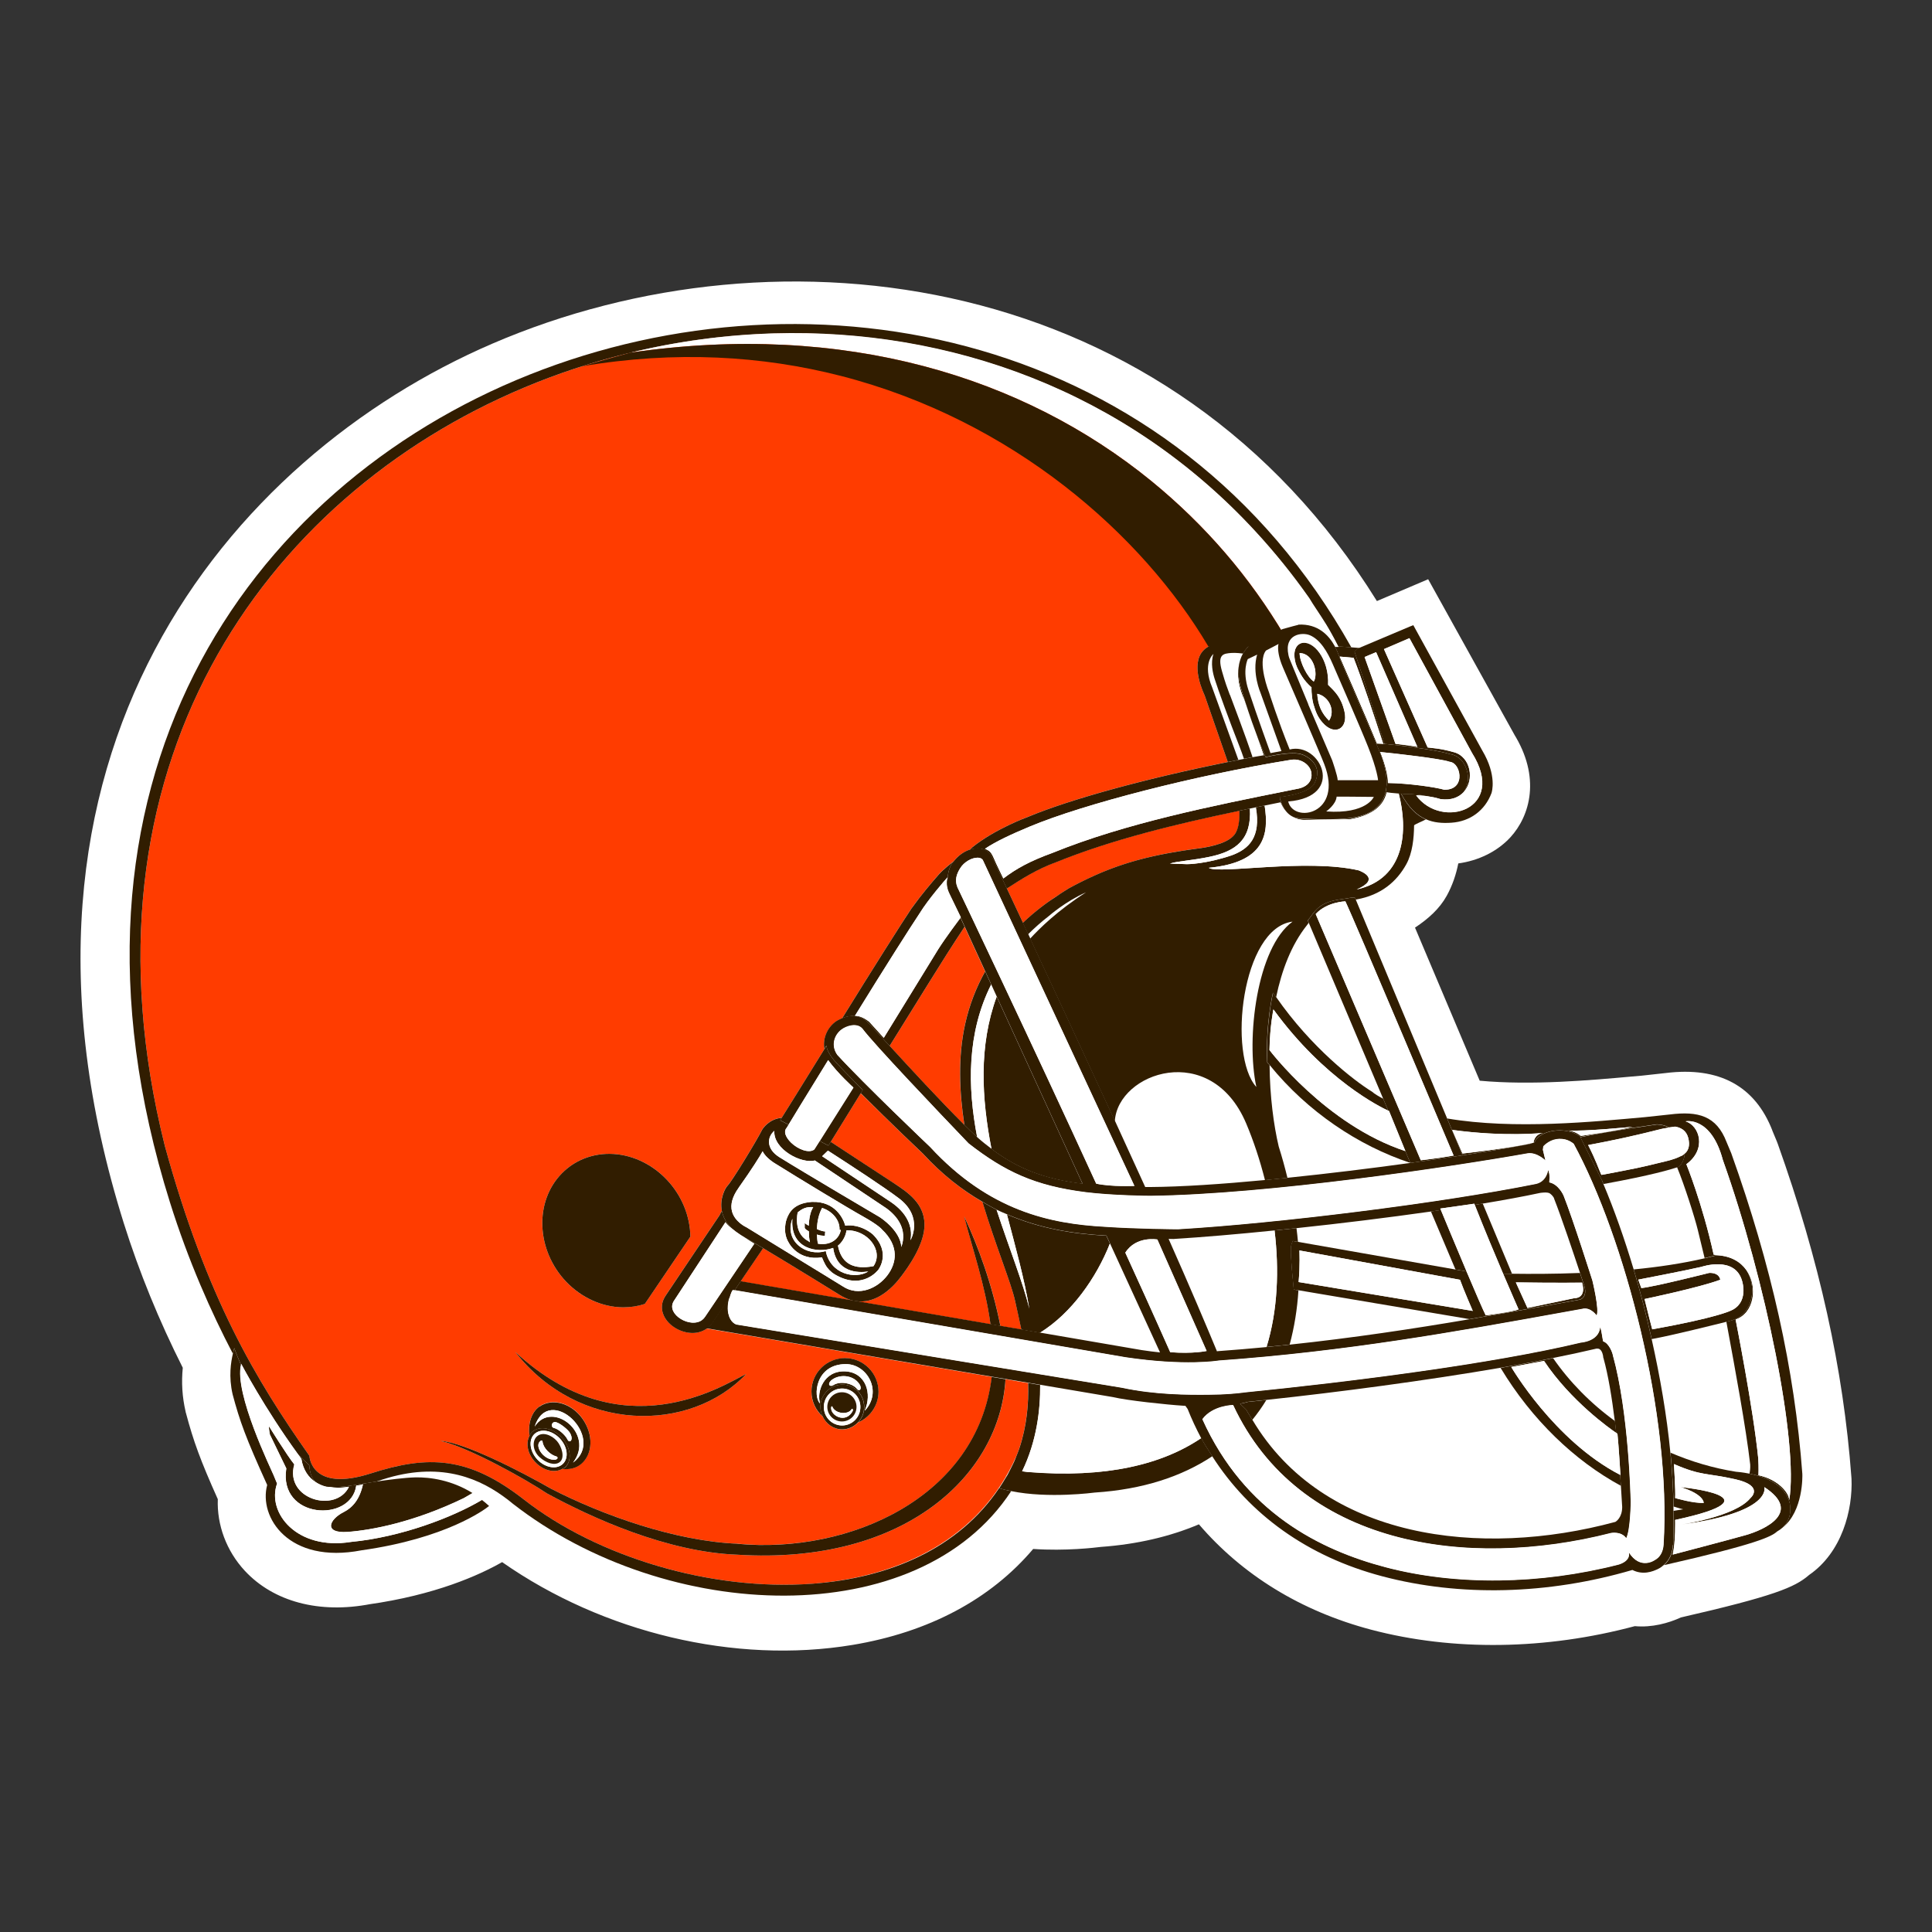 <svg width="84" height="84" viewBox="0 0 84 84" fill="none" xmlns="http://www.w3.org/2000/svg">
<rect x="0" y="0" width="84" height="84" fill="#333333" stroke="none"/>
<g clip-path="url(#clip0_2110_19495)">
<path d="M80.497 64.277V64.245L80.494 64.211C80.147 59.528 79.099 54.788 77.291 49.723L77.271 49.672L77.251 49.62L77.041 49.116L77.066 49.17C76.312 47.212 74.738 46.366 72.42 46.654C72.42 46.654 71.338 46.773 71.378 46.768L70.951 46.805C69.163 46.967 66.595 47.197 64.335 46.987L61.522 40.331C62.1 39.949 62.592 39.508 62.903 38.944C63.153 38.491 63.31 38.013 63.404 37.54C64.269 37.421 65.086 37.036 65.67 36.404C66.524 35.471 67.011 33.791 65.801 31.875L65.861 31.974L62.094 25.184L59.865 26.133C50.931 11.738 33.937 9.532 21.393 14.947C10.017 19.855 -1.004 32.814 5.379 53.173C6.054 55.317 6.919 57.43 7.947 59.468C7.884 60.103 7.921 60.732 8.069 61.373L8.075 61.407L8.086 61.441C8.414 62.671 8.71 63.485 9.47 65.182C9.427 66.295 9.84 67.428 10.643 68.294C11.896 69.643 13.886 70.17 16.104 69.743L15.998 69.76C18.931 69.347 20.832 68.487 21.832 67.918C26.222 70.99 31.964 72.365 37.063 71.519C40.386 70.967 43.07 69.532 44.921 67.346C46.336 67.442 47.608 67.289 47.865 67.257C49.431 67.144 50.857 66.813 52.127 66.275C54.011 68.473 56.557 70.047 59.614 70.856C63.184 71.798 67.23 71.733 71.079 70.702C71.825 70.771 72.551 70.569 73.081 70.324C77.123 69.398 78.029 69.011 78.627 68.502C78.635 68.496 78.644 68.49 78.649 68.482C80.087 67.497 80.56 65.646 80.5 64.279L80.497 64.277ZM78.362 68.675L78.331 68.695C78.365 68.675 78.393 68.647 78.427 68.627L78.362 68.675Z" fill="white"/>
<path d="M56.073 58.458C58.834 58.164 61.414 57.777 63.893 57.353L56.454 56.097C56.403 56.917 56.278 57.706 56.073 58.455V58.458Z" fill="white"/>
<path d="M68.699 55.349C68.417 54.497 67.876 52.883 67.578 52.134V52.123L67.572 52.112C67.572 52.112 67.56 52.018 67.387 51.887C67.281 51.81 66.96 51.864 66.96 51.864C66.242 52.018 65.397 52.174 64.466 52.328L65.741 55.383C66.547 55.394 67.578 55.394 68.699 55.349Z" fill="white"/>
<path d="M63.279 55.198C62.96 54.44 62.598 53.586 62.211 52.675C60.335 52.943 58.299 53.193 56.366 53.398C56.389 53.598 56.414 53.797 56.431 53.996L63.279 55.198Z" fill="white"/>
<path d="M55.205 46.309C55.216 47.661 55.384 48.928 55.603 49.851C55.745 50.303 55.873 50.756 55.982 51.212C57.778 51.027 59.629 50.799 61.317 50.565C61.317 50.565 61.317 50.565 61.317 50.562C59.059 49.817 56.842 48.333 55.205 46.312V46.309Z" fill="white"/>
<path d="M55.489 43.357C57.009 45.546 58.871 46.984 59.648 47.462C59.765 47.565 59.947 47.67 60.138 47.77C58.578 44.08 57.154 40.712 56.904 40.123C56.878 40.157 56.856 40.182 56.83 40.222C56.144 41.082 55.731 42.187 55.486 43.357H55.489Z" fill="white"/>
<path d="M44.312 62.981C44.269 63.089 44.232 63.2 44.19 63.303C44.232 63.195 44.278 63.089 44.312 62.981Z" fill="white"/>
<path d="M35.327 68.857C38.646 68.613 41.67 67.34 43.441 64.704C43.441 64.704 43.441 64.704 43.438 64.704C43.523 64.584 43.594 64.462 43.668 64.339C43.711 64.268 43.757 64.203 43.797 64.131C43.848 64.043 43.888 63.952 43.933 63.864C43.987 63.761 44.041 63.653 44.09 63.545C44.121 63.471 44.15 63.4 44.178 63.326C42.601 66.896 39.153 68.558 35.324 68.857H35.327Z" fill="white"/>
<path d="M71.031 55.189C72.093 55.087 73.152 54.93 74.117 54.705L73.821 53.484C73.693 52.954 73.234 51.511 72.918 50.753C72.679 50.836 71.814 51.098 69.713 51.479C70.185 52.604 70.629 53.859 71.028 55.189H71.031Z" fill="white"/>
<path d="M73.18 65.617C73.041 65.589 72.901 65.535 72.762 65.498C72.762 65.563 72.759 65.623 72.762 65.686C72.907 65.663 73.058 65.64 73.183 65.617H73.18Z" fill="white"/>
<path d="M72.628 63.16C73.539 63.55 74.499 63.835 75.475 63.989C75.526 63.992 75.763 64.012 76.061 64.071C76.084 63.96 76.101 63.838 76.093 63.676C75.911 62.073 75.424 59.462 75.105 57.731L75.056 57.466C74.442 57.623 72.728 58.05 71.811 58.218C72.178 59.858 72.469 61.532 72.625 63.157L72.628 63.16Z" fill="white"/>
<path d="M70.234 66.169C70.274 66.147 70.53 65.979 70.53 65.52C70.53 65.512 70.513 65.147 70.473 64.592C68.463 63.505 66.601 61.722 65.237 59.465C61.992 60.026 58.217 60.524 55.056 60.863C54.871 61.164 54.669 61.452 54.447 61.725C57.53 66.918 64.36 67.755 70.231 66.167L70.234 66.169Z" fill="white"/>
<path d="M70.211 61.78C70.088 60.79 69.926 59.785 69.716 59.036L69.71 59.016V58.993C69.704 58.933 69.664 58.74 69.562 58.669C69.542 58.654 69.485 58.614 69.343 58.652C68.787 58.785 68.175 58.916 67.526 59.044C68.244 60.081 69.155 61.012 70.214 61.778L70.211 61.78Z" fill="white"/>
<path d="M16.428 64.402C16.403 64.41 16.383 64.416 16.357 64.425C16.918 64.342 17.601 64.254 18.06 64.242C18.717 64.228 19.651 64.368 20.545 64.923C20.668 64.852 20.796 64.775 20.887 64.712L21.263 65.028C21.172 65.088 21.06 65.15 20.955 65.213C21.06 65.296 21.166 65.378 21.265 65.475C21.265 65.475 21.243 65.492 21.234 65.498C21.308 65.45 21.533 65.29 21.849 65.037C20.628 64.168 18.897 63.531 16.425 64.399L16.428 64.402Z" fill="white"/>
<path d="M38.902 51.468C39.5 51.861 40.169 52.328 40.195 53.202C40.221 54.099 39.443 55.147 39.19 55.485C38.865 55.921 37.832 57.142 36.491 56.291C36.491 56.291 34.547 55.084 33.177 54.267L32.198 55.713C34.006 56.023 38.914 56.866 43.068 57.578C42.831 55.844 42.265 54.261 41.92 52.88C42.527 54.179 43.142 55.838 43.498 57.652C43.808 57.706 44.11 57.757 44.408 57.809C44.315 57.339 44.212 56.912 44.132 56.547C43.97 55.798 43.301 54.201 42.715 52.257C41.849 51.75 40.981 51.087 40.127 50.164C40.115 50.153 38.675 48.783 37.422 47.534C36.784 48.564 36.374 49.23 36.118 49.646L38.902 51.471V51.468Z" fill="#FF3C00"/>
<path d="M46.487 38.614C48.087 37.752 49.439 37.282 51.609 36.957C51.597 36.957 52.241 36.869 52.241 36.869C52.673 36.803 53.496 36.635 53.733 36.206C53.866 35.964 53.906 35.633 53.889 35.246C51.187 35.81 48.369 36.487 45.926 37.478C45.092 37.78 44.426 38.207 43.776 38.626C43.976 39.047 44.212 39.551 44.477 40.12C45.021 39.602 45.556 39.209 45.994 38.933C46.083 38.862 46.49 38.611 46.49 38.611L46.487 38.614Z" fill="#FF3C00"/>
<path d="M38.68 45.475C39.574 46.449 40.884 47.872 41.926 48.906C41.701 47.445 41.65 45.948 41.952 44.558C42.142 43.678 42.455 42.907 42.831 42.235L41.94 40.294C41.735 40.604 41.439 41.056 41.154 41.503C41.154 41.503 39.95 43.422 38.68 45.475Z" fill="#FF3C00"/>
<path d="M42.253 36.854C43.258 36.035 44.676 35.522 44.676 35.522C46.569 34.728 49.94 33.822 53.382 33.13C53.143 32.442 52.374 30.232 52.374 30.232C52.335 30.136 51.805 29.054 52.224 28.402C52.406 28.12 52.75 27.963 53.18 27.966C53.18 27.966 53.16 27.977 54.37 28.023L54.424 28L54.447 27.986L55.768 27.354C56.078 27.26 56.454 27.169 56.454 27.169C57.311 27.123 57.781 27.644 58.029 28.091L58.174 28.103C57.613 26.995 57.291 26.642 56.916 26.016C40.46 2.579 -1.015 17.068 7.164 49.811C8.992 56.462 11.13 59.989 13.453 63.297C13.453 63.297 13.504 64.9 16.118 64.063C18.615 63.263 20.369 63.315 22.777 65.196C25.98 67.696 30.914 69.182 35.327 68.858C39.156 68.559 42.604 66.893 44.181 63.326C44.181 63.317 44.187 63.312 44.189 63.306C44.235 63.203 44.272 63.09 44.312 62.984C44.636 62.022 44.727 61.051 44.699 60.132C44.383 60.077 44.058 60.023 43.72 59.966C43.48 64.092 39.381 68.052 32.064 67.596C29.003 67.483 25.735 65.993 23.785 64.932C22.891 64.331 20.36 62.916 19.147 62.645C20.203 62.702 22.837 64.083 23.944 64.718C26.211 65.888 29.374 67.004 32.067 67.118C36.958 67.576 42.507 65.08 43.122 59.864C38.228 59.035 31.591 57.911 30.726 57.763C30.535 57.897 30.299 57.968 30.034 57.951C29.539 57.919 29.058 57.612 28.867 57.211C28.724 56.909 28.756 56.59 28.955 56.308C28.952 56.311 31.284 52.835 31.284 52.835L31.384 52.638C31.281 52.114 31.523 51.653 31.637 51.542C31.828 51.351 32.887 49.612 33.132 49.122C33.157 49.068 33.439 48.644 33.989 48.596C34.231 48.211 34.826 47.26 35.845 45.609C35.765 45.148 35.976 44.698 36.306 44.442C36.408 44.362 36.511 44.319 36.614 44.274C37.858 42.258 39.255 40.049 39.645 39.471C40.093 38.859 40.437 38.452 40.836 37.993C40.998 37.808 41.382 37.506 41.476 37.435C41.661 37.196 41.923 37.011 42.199 36.931C42.202 36.908 42.216 36.883 42.253 36.852V36.854ZM36.739 59.05C37.544 59.05 38.196 59.705 38.194 60.513C38.191 61.114 37.826 61.626 37.305 61.848C37.132 62.033 36.89 62.15 36.619 62.15C36.243 62.15 35.927 61.919 35.774 61.598C35.472 61.33 35.275 60.943 35.278 60.505C35.278 59.699 35.936 59.05 36.739 59.053V59.05ZM25.262 63.653C25.046 63.833 24.753 63.895 24.448 63.864C24.121 64.052 23.631 63.949 23.275 63.574C22.936 63.215 22.851 62.751 23.019 62.432C22.948 61.917 23.09 61.404 23.457 61.148C24.01 60.758 24.847 60.997 25.328 61.68C25.809 62.364 25.784 63.215 25.262 63.65V63.653ZM32.446 59.736C30 62.324 25.154 62.304 22.398 58.776C27.059 63.098 31.406 60.242 32.446 59.736ZM28.035 56.692C27.736 56.789 27.418 56.84 27.09 56.84C26.188 56.835 25.285 56.428 24.619 55.73C23.309 54.358 23.224 52.242 24.428 51.015C24.972 50.463 25.709 50.161 26.507 50.167C27.412 50.173 28.312 50.577 28.978 51.277C29.653 51.983 30.003 52.889 30.017 53.766L28.035 56.692Z" fill="#FF3C00"/>
<path d="M44.093 63.545C44.041 63.653 43.99 63.759 43.936 63.864C43.99 63.759 44.047 63.653 44.093 63.545Z" fill="#311D00"/>
<path d="M35.327 68.857C30.914 69.182 25.983 67.699 22.777 65.196C20.369 63.314 18.615 63.26 16.118 64.063C13.504 64.9 13.453 63.297 13.453 63.297C11.13 59.989 8.992 56.462 7.164 49.811C-1.015 17.068 40.46 2.579 56.913 26.016C57.288 26.642 57.61 26.995 58.171 28.103L58.755 28.148C43.352 0.706 -4.013 15.926 7.389 52.274C8.192 54.833 9.185 57.062 10.125 58.856C10.151 58.753 10.173 58.665 10.185 58.611C10.185 58.611 10.284 58.893 10.475 59.334C10.478 59.323 10.478 59.306 10.481 59.291C10.481 59.291 11.486 61.21 12.961 63.235C13.117 63.397 13.277 63.556 13.445 63.704C13.47 64.057 13.561 64.294 13.729 64.442C13.863 64.527 14.005 64.596 14.168 64.632C14.171 64.632 14.173 64.632 14.176 64.635C14.23 64.647 14.293 64.644 14.35 64.65C14.626 64.667 14.965 64.638 15.392 64.573C15.392 64.573 15.816 64.499 16.354 64.419C16.38 64.41 16.4 64.405 16.425 64.396C18.897 63.528 20.63 64.163 21.849 65.034C22.006 65.145 22.156 65.259 22.296 65.378C28.986 70.591 39.925 71.007 43.965 64.832C43.785 64.795 43.606 64.755 43.438 64.704C41.664 67.34 38.643 68.613 35.324 68.857H35.327Z" fill="#311D00"/>
<path d="M43.799 64.131C43.759 64.203 43.711 64.268 43.671 64.339C43.714 64.271 43.762 64.203 43.799 64.131Z" fill="#311D00"/>
<path d="M43.068 57.578C43.213 57.603 43.352 57.626 43.495 57.652C43.139 55.841 42.524 54.179 41.917 52.88C42.265 54.261 42.828 55.844 43.065 57.578H43.068Z" fill="#311D00"/>
<path d="M32.064 67.118C29.374 67.007 26.21 65.888 23.942 64.718C22.837 64.083 20.201 62.702 19.144 62.645C20.357 62.913 22.888 64.331 23.782 64.931C25.732 65.993 29.001 67.482 32.061 67.596C39.381 68.052 43.478 64.092 43.717 59.966C43.52 59.935 43.318 59.898 43.116 59.867C42.501 65.08 36.952 67.579 32.061 67.121L32.064 67.118Z" fill="#311D00"/>
<path d="M26.507 50.167C25.71 50.162 24.972 50.463 24.428 51.016C23.224 52.243 23.31 54.358 24.619 55.73C25.288 56.428 26.188 56.835 27.09 56.841C27.421 56.841 27.737 56.792 28.036 56.693L30.017 53.766C30.003 52.889 29.653 51.984 28.978 51.278C28.309 50.577 27.409 50.173 26.507 50.167Z" fill="#311D00"/>
<path d="M22.398 58.776C25.151 62.304 30 62.324 32.446 59.736C31.406 60.243 27.059 63.098 22.398 58.776Z" fill="#311D00"/>
<path d="M35.774 61.592C35.711 61.464 35.671 61.322 35.671 61.171C35.671 60.633 36.101 60.2 36.628 60.2C37.154 60.2 37.579 60.639 37.576 61.177C37.576 61.439 37.471 61.672 37.308 61.846C37.826 61.624 38.194 61.111 38.197 60.511C38.197 59.705 37.547 59.05 36.742 59.047C35.936 59.047 35.281 59.693 35.281 60.499C35.281 60.935 35.475 61.325 35.776 61.592H35.774ZM37.243 60.365C37.038 60.138 36.522 60.029 36.226 60.226C36.093 60.308 35.956 60.2 36.127 60.026C36.46 59.736 37.08 59.753 37.365 60.175C37.508 60.388 37.354 60.53 37.246 60.365H37.243ZM36.773 59.309C37.718 59.306 38.384 60.522 37.59 61.342C37.932 60.602 37.65 59.665 36.745 59.625C35.799 59.585 35.489 60.53 35.654 61.023C35.335 60.727 35.446 59.312 36.77 59.309H36.773Z" fill="#311D00"/>
<path d="M36.625 60.2C36.098 60.2 35.671 60.633 35.668 61.171C35.668 61.325 35.708 61.464 35.771 61.592C35.924 61.914 36.24 62.145 36.616 62.145C36.887 62.145 37.129 62.028 37.302 61.843C37.468 61.669 37.57 61.436 37.57 61.174C37.57 60.636 37.149 60.2 36.622 60.197L36.625 60.2ZM36.613 61.977C36.175 61.977 35.819 61.618 35.819 61.174C35.819 60.73 36.175 60.371 36.613 60.371C37.052 60.371 37.408 60.73 37.408 61.174C37.408 61.618 37.052 61.977 36.613 61.977Z" fill="#311D00"/>
<path d="M36.127 60.029C35.956 60.203 36.095 60.311 36.226 60.228C36.522 60.032 37.038 60.137 37.243 60.368C37.354 60.536 37.505 60.393 37.362 60.177C37.078 59.756 36.457 59.739 36.124 60.029H36.127Z" fill="white"/>
<path d="M36.747 59.625C37.653 59.664 37.934 60.601 37.593 61.341C38.384 60.521 37.721 59.306 36.776 59.309C35.449 59.311 35.341 60.726 35.66 61.023C35.495 60.53 35.808 59.585 36.75 59.625H36.747Z" fill="white"/>
<path d="M37.408 61.173C37.408 60.729 37.052 60.371 36.614 60.371C36.175 60.371 35.819 60.729 35.819 61.173C35.819 61.618 36.175 61.976 36.614 61.976C37.052 61.976 37.408 61.618 37.408 61.173ZM35.973 61.168C35.973 60.818 36.258 60.533 36.608 60.533C36.958 60.533 37.243 60.818 37.243 61.168C37.243 61.518 36.961 61.803 36.608 61.803C36.255 61.803 35.973 61.521 35.973 61.168Z" fill="white"/>
<path d="M37.24 61.168C37.24 60.818 36.958 60.533 36.605 60.533C36.252 60.533 35.97 60.818 35.97 61.168C35.97 61.518 36.255 61.803 36.605 61.803C36.955 61.803 37.24 61.521 37.24 61.168ZM36.138 61.188C36.155 61.108 36.192 61.148 36.209 61.208C36.38 61.484 36.864 61.504 37.009 61.291C37.083 61.182 37.08 61.33 37.08 61.33C36.779 61.928 36.09 61.55 36.135 61.185L36.138 61.188Z" fill="#311D00"/>
<path d="M37.083 61.33C37.083 61.33 37.083 61.182 37.012 61.29C36.867 61.501 36.383 61.481 36.212 61.208C36.195 61.148 36.158 61.108 36.141 61.188C36.095 61.552 36.784 61.928 37.086 61.333L37.083 61.33Z" fill="white"/>
<path d="M23.457 61.151C23.093 61.407 22.951 61.92 23.019 62.435C23.05 62.378 23.073 62.315 23.122 62.27C23.438 61.971 24.018 62.071 24.417 62.495C24.818 62.916 24.887 63.5 24.571 63.802C24.537 63.836 24.488 63.844 24.448 63.87C24.753 63.901 25.046 63.839 25.262 63.659C25.784 63.224 25.809 62.37 25.328 61.689C24.847 61.006 24.01 60.77 23.457 61.157V61.151ZM24.676 62.592C24.579 62.387 24.266 62.122 24.092 62.088C23.916 62.053 23.984 61.769 24.195 61.84C24.391 61.908 24.699 62.164 24.773 62.29C24.966 62.609 24.759 62.771 24.676 62.592ZM24.915 63.591C25.889 62.327 23.995 60.852 23.247 62.025C23.87 60.112 26.384 62.512 24.915 63.591Z" fill="#311D00"/>
<path d="M24.417 62.491C24.016 62.067 23.438 61.968 23.122 62.267C23.073 62.312 23.05 62.375 23.019 62.432C22.851 62.751 22.934 63.215 23.275 63.573C23.631 63.949 24.121 64.052 24.448 63.864C24.488 63.841 24.537 63.83 24.571 63.795C24.887 63.496 24.819 62.913 24.417 62.489V62.491ZM23.369 63.462C23.031 63.103 22.971 62.608 23.238 62.352C23.506 62.099 23.999 62.184 24.34 62.543C24.679 62.901 24.739 63.397 24.471 63.65C24.204 63.904 23.711 63.821 23.369 63.462Z" fill="#311D00"/>
<path d="M24.195 61.84C23.984 61.766 23.916 62.05 24.093 62.088C24.269 62.122 24.579 62.386 24.676 62.592C24.759 62.771 24.966 62.609 24.773 62.29C24.699 62.164 24.391 61.905 24.195 61.84Z" fill="white"/>
<path d="M23.247 62.024C23.996 60.852 25.889 62.326 24.915 63.59C26.384 62.511 23.87 60.111 23.247 62.024Z" fill="white"/>
<path d="M24.337 62.54C23.998 62.181 23.503 62.096 23.235 62.349C22.968 62.603 23.028 63.101 23.366 63.46C23.705 63.818 24.201 63.901 24.468 63.648C24.736 63.394 24.676 62.899 24.337 62.54ZM24.329 63.571C24.107 63.736 23.731 63.602 23.455 63.346C23.159 63.075 23.133 62.654 23.338 62.455C23.566 62.236 23.973 62.372 24.218 62.651C24.417 62.876 24.585 63.377 24.329 63.568V63.571Z" fill="white"/>
<path d="M23.338 62.458C23.133 62.654 23.156 63.075 23.455 63.349C23.731 63.602 24.107 63.739 24.329 63.574C24.585 63.383 24.414 62.882 24.218 62.657C23.973 62.378 23.566 62.238 23.338 62.46V62.458ZM24.141 63.465C23.685 63.508 23.275 62.953 23.446 62.708C23.446 62.708 23.571 62.54 23.594 62.697C23.634 62.967 23.922 63.252 24.192 63.323C24.258 63.34 24.277 63.44 24.144 63.463L24.141 63.465Z" fill="#311D00"/>
<path d="M23.591 62.696C23.568 62.537 23.443 62.708 23.443 62.708C23.275 62.956 23.682 63.508 24.138 63.465C24.274 63.44 24.255 63.34 24.186 63.326C23.916 63.255 23.628 62.97 23.588 62.699L23.591 62.696Z" fill="white"/>
<path d="M20.958 65.213C19.677 65.976 17.43 66.833 15.264 67.041C12.904 67.422 11.591 65.768 12.047 64.504C12.047 64.504 12.047 64.504 11.916 64.188C11.788 63.875 10.176 60.584 10.475 59.337C10.284 58.896 10.185 58.614 10.185 58.614C10.173 58.668 10.151 58.756 10.125 58.859C10.042 59.217 9.934 59.844 10.114 60.624C10.424 61.785 10.68 62.503 11.617 64.564C11.238 65.962 12.548 68.017 15.716 67.405C19.409 66.884 21.077 65.626 21.234 65.501C21.242 65.495 21.265 65.478 21.265 65.478C21.163 65.381 21.058 65.299 20.955 65.216L20.958 65.213Z" fill="#311D00"/>
<path d="M13.732 64.445C13.567 64.294 13.473 64.06 13.447 63.707C13.28 63.559 13.117 63.4 12.963 63.237C13.009 63.3 13.052 63.363 13.1 63.428C13.183 63.921 13.416 64.245 13.732 64.445Z" fill="#311D00"/>
<path d="M14.17 64.635C14.17 64.635 14.176 64.635 14.179 64.638C14.176 64.638 14.173 64.638 14.17 64.635Z" fill="#311D00"/>
<path d="M15.167 64.644C14.598 65.808 12.363 65.185 12.793 63.667C12.474 63.272 11.699 62.019 11.699 62.019C11.662 62.025 11.733 62.389 11.731 62.366C11.99 62.907 12.445 63.841 12.445 63.841C12.095 66.045 15.261 66.21 15.486 64.59C15.668 64.556 15.665 64.581 15.779 64.524C15.642 65.182 15.326 65.544 14.953 65.731C14.276 66.073 14.076 66.674 15.107 66.603C16.155 66.529 18.003 66.178 20.163 65.134C20.163 65.134 20.346 65.031 20.542 64.914C19.648 64.359 18.714 64.22 18.057 64.234C17.598 64.245 16.915 64.334 16.354 64.416C15.819 64.496 15.392 64.57 15.392 64.57C14.965 64.635 14.626 64.664 14.35 64.647C14.481 64.667 14.612 64.689 14.757 64.684C14.857 64.672 15.082 64.655 15.164 64.638L15.167 64.644Z" fill="#311D00"/>
<path d="M11.916 64.186C12.047 64.504 12.047 64.501 12.047 64.501C11.591 65.766 12.904 67.42 15.264 67.038C17.43 66.833 19.677 65.973 20.958 65.21C21.063 65.148 21.174 65.085 21.265 65.025L20.89 64.709C20.798 64.769 20.67 64.846 20.548 64.92C20.351 65.034 20.169 65.139 20.169 65.139C18.008 66.184 16.161 66.531 15.113 66.608C14.082 66.68 14.282 66.079 14.959 65.737C15.332 65.546 15.645 65.188 15.785 64.53C15.668 64.587 15.674 64.561 15.492 64.596C15.27 66.215 12.101 66.05 12.451 63.847C12.451 63.847 11.995 62.913 11.736 62.372C11.742 62.395 11.671 62.03 11.705 62.025C11.705 62.025 12.477 63.277 12.798 63.673C12.368 65.188 14.6 65.814 15.173 64.65C15.09 64.667 14.865 64.684 14.766 64.695C14.623 64.701 14.492 64.678 14.358 64.658C14.302 64.65 14.239 64.655 14.185 64.644C14.182 64.644 14.179 64.644 14.176 64.641C14.017 64.601 13.872 64.533 13.738 64.45C13.419 64.251 13.185 63.926 13.106 63.434C13.06 63.371 13.018 63.309 12.969 63.243C11.494 61.219 10.489 59.3 10.489 59.3C10.486 59.314 10.486 59.328 10.484 59.343C10.185 60.587 11.796 63.878 11.924 64.194L11.916 64.186Z" fill="white"/>
<path d="M44.682 64L44.443 63.969C45.078 62.66 45.234 61.301 45.226 60.22C45.055 60.191 44.881 60.16 44.702 60.131C44.73 61.048 44.639 62.022 44.315 62.984C44.278 63.092 44.235 63.198 44.192 63.306C44.189 63.311 44.187 63.317 44.184 63.326C44.155 63.4 44.13 63.471 44.095 63.545C44.05 63.653 43.993 63.758 43.939 63.864C43.893 63.952 43.853 64.043 43.802 64.131C43.762 64.203 43.714 64.271 43.674 64.339C43.6 64.462 43.526 64.581 43.444 64.704H43.446C43.614 64.758 43.791 64.798 43.973 64.832C45.584 65.165 47.594 64.894 47.594 64.894C49.698 64.758 51.389 64.191 52.711 63.314C52.545 63.055 52.374 62.799 52.229 62.523C50.544 63.667 48.107 64.277 44.685 63.998L44.682 64Z" fill="#311D00"/>
<path d="M55.068 58.562C55.407 58.531 55.74 58.494 56.073 58.457C56.275 57.706 56.403 56.917 56.454 56.1L56.411 56.094L56.252 56.068L56.238 55.906C56.133 54.861 56.101 54.263 56.147 54.127L56.206 53.956L56.383 53.987L56.434 53.996C56.417 53.799 56.394 53.6 56.369 53.398C56.047 53.432 55.731 53.466 55.415 53.498C55.62 55.209 55.555 56.974 55.068 58.562Z" fill="#311D00"/>
<path d="M54.188 61.299C54.268 61.45 54.361 61.586 54.45 61.731C54.672 61.458 54.877 61.171 55.059 60.869C54.789 60.897 54.524 60.926 54.265 60.952C54.265 60.952 54.137 60.991 53.915 61.034L54.188 61.299Z" fill="#311D00"/>
<path d="M43.108 49.956C44.212 50.793 45.368 51.26 47.068 51.471L43.335 43.331C42.55 45.481 42.678 47.739 43.11 49.956H43.108Z" fill="#311D00"/>
<path d="M41.926 48.905C42.123 49.102 42.313 49.287 42.487 49.446C42.06 47.234 42.043 44.908 43.096 42.807L42.834 42.235C42.459 42.907 42.145 43.678 41.955 44.558C41.653 45.947 41.704 47.445 41.929 48.905H41.926Z" fill="#311D00"/>
<path d="M44.406 57.808C44.682 57.854 44.95 57.902 45.212 57.948C46.595 57.097 47.674 55.545 48.258 54.067L48.101 53.726C48.081 53.726 48.061 53.723 48.041 53.723C46.715 53.649 45.26 53.438 43.779 52.8C44.155 54.227 44.54 55.611 44.753 56.9C44.491 55.796 43.885 54.292 43.33 52.598C43.125 52.496 42.917 52.376 42.712 52.254C43.301 54.198 43.967 55.796 44.13 56.544C44.209 56.909 44.309 57.336 44.406 57.806V57.808Z" fill="#311D00"/>
<path d="M48.48 48.743C48.924 49.711 49.368 50.676 49.792 51.613C49.918 51.613 50.003 51.613 50.006 51.613C51.378 51.604 53.138 51.485 55.008 51.308C54.786 50.428 54.507 49.591 54.191 48.846C52.656 45.221 48.608 46.622 48.48 48.746V48.743Z" fill="white"/>
<path d="M45.212 57.948C47.754 58.384 49.63 58.708 49.63 58.708C49.926 58.751 50.185 58.782 50.43 58.811L48.255 54.071C47.671 55.548 46.592 57.097 45.209 57.951L45.212 57.948Z" fill="white"/>
<path d="M52.932 58.74C53.658 58.688 54.367 58.626 55.068 58.56C55.555 56.972 55.62 55.207 55.415 53.496C53.789 53.661 52.275 53.789 51.048 53.866C51.042 53.866 50.951 53.866 50.806 53.86C51.734 55.944 52.477 57.703 52.91 58.751C52.918 58.748 52.93 58.743 52.93 58.743L52.932 58.74Z" fill="white"/>
<path d="M44.443 63.969L44.682 64.001C48.104 64.279 50.538 63.667 52.226 62.526C52.013 62.124 51.816 61.706 51.646 61.273L51.549 61.136C51.52 61.136 51.495 61.136 51.463 61.131C50.766 61.088 49.009 60.903 48.397 60.755C48.397 60.755 47.105 60.536 45.223 60.217C45.234 61.299 45.075 62.654 44.44 63.966L44.443 63.969Z" fill="white"/>
<path d="M56.198 40.071C53.986 40.339 53.371 45.876 54.623 47.26C54.165 45.139 54.649 41.199 56.198 40.071Z" fill="white"/>
<path d="M43.779 52.8C43.631 52.735 43.48 52.672 43.33 52.601C43.885 54.295 44.488 55.795 44.753 56.903C44.54 55.61 44.155 54.229 43.779 52.803V52.8Z" fill="white"/>
<path d="M42.484 49.447C42.692 49.632 42.9 49.797 43.107 49.954C42.675 47.736 42.547 45.478 43.332 43.329L43.093 42.805C42.04 44.906 42.06 47.232 42.484 49.444V49.447Z" fill="white"/>
<path d="M47.23 38.793C46.333 39.189 45.621 39.815 45.621 39.815C45.285 40.074 44.986 40.342 44.708 40.618C44.736 40.678 44.767 40.746 44.796 40.809C45.2 40.37 45.983 39.587 47.23 38.793Z" fill="white"/>
<path d="M54.945 32.835C54.96 32.832 54.974 32.829 54.988 32.826C54.923 32.672 54.775 32.316 54.587 31.815L54.945 32.835Z" fill="#311D00"/>
<path d="M60.921 34.511L60.813 34.503C61.223 36.077 61.118 38.201 58.985 38.673C60.061 38.204 59.156 37.879 59.074 37.842C56.785 37.316 52.972 38.019 52.554 37.731C54.994 37.495 55.182 36.282 54.982 35.024C54.854 35.049 54.729 35.075 54.601 35.101C54.831 36.419 54.288 36.914 53.553 37.187C52.434 37.566 51.631 37.577 51.594 37.572L50.866 37.546C51.182 37.441 51.808 37.415 52.571 37.256C53.744 37.014 54.422 36.496 54.342 35.155C54.188 35.186 54.037 35.214 53.883 35.249C53.898 35.633 53.858 35.966 53.727 36.208C53.49 36.638 52.668 36.806 52.235 36.871C52.235 36.871 51.594 36.96 51.603 36.96C49.436 37.284 48.084 37.751 46.481 38.617C46.481 38.617 46.074 38.867 45.986 38.938C45.55 39.215 45.012 39.607 44.468 40.126C44.545 40.288 44.619 40.447 44.699 40.621C44.978 40.345 45.277 40.077 45.613 39.818C45.613 39.818 46.325 39.192 47.221 38.796C45.977 39.59 45.191 40.373 44.787 40.812C45.804 42.981 47.147 45.868 48.471 48.746C48.599 46.625 52.648 45.224 54.182 48.846C54.498 49.595 54.777 50.429 54.999 51.309C55.321 51.277 55.646 51.246 55.976 51.212C55.865 50.756 55.74 50.303 55.597 49.851C55.378 48.931 55.21 47.664 55.199 46.309C55.165 46.269 55.128 46.232 55.096 46.19C55.017 44.527 55.344 43.163 55.344 43.163C55.389 43.232 55.438 43.291 55.483 43.357C55.728 42.187 56.141 41.082 56.827 40.222C56.853 40.185 56.876 40.157 56.901 40.123C56.876 40.063 56.858 40.023 56.858 40.023C57.155 39.644 57.323 39.26 58.148 39.123C58.182 39.118 58.211 39.109 58.248 39.106C58.823 39.032 58.675 39.015 58.911 39.032L58.943 39.109C58.943 39.109 58.974 39.106 58.98 39.106C60.059 38.913 60.73 38.323 61.143 37.577C61.411 37.093 61.476 36.441 61.482 35.895C61.459 35.855 61.886 35.693 61.992 35.627C61.602 35.459 61.246 35.123 60.916 34.514L60.921 34.511ZM54.624 47.26C53.371 45.877 53.986 40.342 56.198 40.071C54.649 41.199 54.165 45.139 54.624 47.26Z" fill="#311D00"/>
<path d="M56.716 35.648L58.695 35.622C59.708 35.448 60.161 35.016 60.292 34.446L60.244 34.44C60.004 35.468 58.868 35.551 58.59 35.588C58.194 35.642 57.163 35.642 56.477 35.588C56.01 35.551 55.791 35.141 55.697 34.879C55.688 34.879 55.68 34.882 55.669 34.885C56.01 35.705 56.713 35.648 56.713 35.648H56.716Z" fill="#311D00"/>
<path d="M54.077 30.369L54.276 30.935C54.176 30.634 54.071 30.312 53.971 29.967C53.804 29.415 53.829 29 53.923 28.695C53.638 29.486 54.077 30.372 54.077 30.372V30.369Z" fill="#311D00"/>
<path d="M58.171 28.099L58.026 28.088C58.205 28.412 58.273 28.697 58.273 28.697L59.834 32.327H59.871C59.358 31.083 58.248 28.546 58.248 28.546L58.854 28.6C59.216 29.526 59.742 31.103 60.144 32.344H60.204C60.019 31.78 58.954 28.512 58.954 28.512L58.894 28.327L59.048 28.199L59.108 28.173L58.757 28.145L58.174 28.099H58.171Z" fill="#311D00"/>
<path d="M54.345 35.155C54.424 36.496 53.744 37.017 52.574 37.256C51.808 37.415 51.182 37.441 50.868 37.546L51.597 37.572C51.634 37.575 52.437 37.566 53.556 37.188C54.291 36.914 54.834 36.416 54.604 35.101C54.518 35.118 54.433 35.135 54.345 35.155Z" fill="white"/>
<path d="M52.81 29.526C52.736 29.287 52.625 28.831 52.756 28.436C52.756 28.436 52.255 28.831 52.702 29.896L53.841 33.042C53.92 33.028 54 33.011 54.08 32.997C54.014 32.806 53.946 32.612 53.863 32.404C53.45 31.357 52.955 29.993 52.807 29.529L52.81 29.526Z" fill="white"/>
<path d="M60.292 34.445C60.161 35.015 59.708 35.447 58.695 35.621L56.716 35.647C56.716 35.647 56.013 35.704 55.671 34.884C55.446 34.929 55.213 34.978 54.985 35.023C55.182 36.282 54.996 37.495 52.557 37.731C52.975 38.018 56.784 37.315 59.076 37.842C59.162 37.879 60.067 38.203 58.988 38.673C61.12 38.2 61.223 36.077 60.816 34.502L60.477 34.471L60.295 34.445H60.292Z" fill="white"/>
<path d="M58.851 28.601L58.245 28.547C58.245 28.547 59.355 31.084 59.868 32.331L60.141 32.345C59.737 31.104 59.213 29.526 58.851 28.601Z" fill="white"/>
<path d="M54.276 30.936L54.077 30.369C54.077 30.369 53.639 29.484 53.923 28.692C53.957 28.587 53.997 28.496 54.043 28.416C54.023 28.413 53.724 28.373 53.522 28.39C53.206 28.416 52.91 28.43 53.126 29.182C53.285 29.737 53.345 29.868 53.468 30.213C53.619 30.622 54.1 31.864 54.45 32.92C54.615 32.889 54.777 32.863 54.942 32.835L54.584 31.815C54.487 31.556 54.382 31.263 54.273 30.936H54.276Z" fill="white"/>
<path d="M53.886 35.248C54.043 35.217 54.191 35.189 54.345 35.154C54.433 35.137 54.516 35.117 54.604 35.1C54.732 35.075 54.857 35.049 54.985 35.023C55.213 34.978 55.446 34.929 55.671 34.884C55.68 34.884 55.688 34.881 55.7 34.878C55.654 34.756 55.637 34.662 55.637 34.662C57.086 34.477 57.166 34.03 57.166 34.03C57.587 33.161 56.639 32.817 56.639 32.817C56.192 32.632 55.031 32.922 55.031 32.922C55.031 32.922 55.014 32.883 54.991 32.828C54.977 32.831 54.962 32.834 54.948 32.837C54.783 32.865 54.621 32.894 54.456 32.922C54.333 32.945 54.208 32.974 54.083 32.996C54.003 33.011 53.923 33.028 53.844 33.042C53.69 33.07 53.536 33.102 53.382 33.133C49.94 33.825 46.569 34.73 44.676 35.525C44.676 35.525 43.258 36.037 42.253 36.857C42.216 36.888 42.202 36.914 42.199 36.937C42.305 36.905 42.41 36.891 42.513 36.891C42.78 36.894 42.991 37.016 43.11 37.227C43.133 37.27 43.378 37.794 43.774 38.633C44.423 38.215 45.086 37.788 45.923 37.486C48.366 36.495 51.184 35.818 53.886 35.254V35.248ZM43.623 38.195C43.623 38.195 43.304 37.546 43.219 37.338C43.068 36.974 42.971 36.985 42.826 36.903C43.284 36.592 43.959 36.276 44.767 35.94C47.108 34.961 51.956 33.711 56.15 33.033C56.597 32.971 56.97 33.278 57.015 33.6C57.058 33.888 56.913 34.221 56.363 34.306L56.107 34.357C52.753 35.029 48.947 35.789 45.77 37.079C44.77 37.441 44.184 37.771 43.623 38.195Z" fill="#311D00"/>
<path d="M41.319 38.947L41.237 38.768C41.237 38.768 41.243 38.793 41.251 38.807C41.268 38.844 41.294 38.893 41.319 38.947Z" fill="#311D00"/>
<path d="M41.194 38.64C41.188 38.494 41.183 38.324 41.2 38.141C41.206 38.133 41.211 38.13 41.2 38.144C41.2 38.144 41.117 38.352 41.197 38.637L41.194 38.64Z" fill="#311D00"/>
<path d="M39.646 39.474C39.255 40.051 37.858 42.261 36.614 44.276C37.066 44.077 37.505 44.182 37.792 44.516C37.96 44.689 38.282 45.039 38.68 45.475C39.95 43.422 41.154 41.501 41.154 41.504C41.439 41.056 41.732 40.607 41.94 40.294L41.761 39.904C41.667 40.035 41.149 40.715 40.796 41.267L38.427 45.122L37.795 44.425C37.795 44.425 37.462 44.143 37.172 44.168C38.453 42.09 39.594 40.296 39.99 39.704C40.355 39.106 41.106 38.244 41.203 38.138C41.223 37.945 41.268 37.743 41.377 37.566C41.405 37.521 41.445 37.481 41.479 37.438C41.385 37.509 41.004 37.811 40.839 37.996C40.44 38.454 40.093 38.859 39.648 39.474H39.646Z" fill="#311D00"/>
<path d="M75.276 50.15L75.065 49.648C74.629 48.515 73.838 48.299 72.594 48.456L71.512 48.572C69.337 48.766 65.841 49.125 62.92 48.629L63.589 50.229C64.779 50.047 65.801 49.873 66.513 49.734L66.712 49.666C66.78 49.512 66.923 49.378 67.13 49.284C67.529 49.102 68.187 49.062 68.688 49.398L68.708 49.438C69.311 49.31 70.108 49.156 72.039 48.883C72.246 48.888 72.42 48.942 72.577 49.016C72.725 48.994 72.833 48.982 72.833 48.982C73.212 49.048 73.374 49.27 73.422 49.577C73.436 49.671 73.482 49.962 73.249 50.152C73.231 50.372 73.155 50.574 73.001 50.719C73.001 50.719 72.967 50.73 72.915 50.747C73.231 51.505 73.69 52.948 73.818 53.478L74.114 54.699C74.293 54.656 74.476 54.617 74.647 54.571H74.649C74.598 54.568 74.561 54.548 74.507 54.548C74.017 52.33 73.32 50.616 73.32 50.616C74.219 49.956 73.892 48.937 73.286 48.752C73.286 48.752 74.393 48.515 74.906 50.431C76.762 55.63 78.202 62.759 77.792 65.222C77.792 64.903 77.3 64.316 76.454 64.14C76.454 64.14 76.471 63.815 76.446 63.417C76.235 61.273 75.461 57.367 75.461 57.367C76.249 57.111 76.454 55.969 75.93 55.22C76.039 55.397 76.115 55.593 76.153 55.787C76.266 56.407 76.05 57.179 75.293 57.407C75.276 57.412 75.182 57.435 75.059 57.466L75.108 57.731C75.427 59.459 75.913 62.073 76.096 63.676C76.104 63.838 76.087 63.96 76.064 64.071C76.696 64.2 77.63 64.521 77.818 65.375V65.392L77.821 65.409C77.821 65.444 77.949 66.004 77.502 66.417C78.407 65.708 78.368 64.157 78.362 64.077C78.026 59.522 77.001 54.978 75.276 50.152V50.15ZM66.675 49.68C65.727 49.919 63.586 50.155 63.586 50.155L63.139 49.127C65.434 49.444 67.096 49.258 67.096 49.258C66.701 49.312 66.675 49.68 66.675 49.68ZM68.733 49.386C68.443 49.15 68.153 49.15 68.153 49.15C68.841 49.204 70.977 48.991 70.977 48.991C70.464 49.136 68.733 49.386 68.733 49.386Z" fill="#311D00"/>
<path d="M55.489 43.357C55.444 43.291 55.395 43.231 55.35 43.163C55.35 43.163 55.025 44.527 55.102 46.189C55.133 46.232 55.17 46.269 55.205 46.309C56.844 48.33 59.059 49.814 61.317 50.56C61.246 50.389 61.175 50.218 61.101 50.047C57.647 48.911 55.193 45.654 55.193 45.654C55.21 44.626 55.364 43.886 55.364 43.886C57.596 46.961 60.05 48.151 60.358 48.291C60.283 48.117 60.209 47.943 60.138 47.77C59.948 47.67 59.765 47.565 59.649 47.462C58.871 46.984 57.01 45.546 55.489 43.357Z" fill="#311D00"/>
<path d="M69.653 51.323C69.676 51.371 69.693 51.431 69.713 51.48C71.814 51.098 72.676 50.836 72.918 50.754C72.972 50.736 73.004 50.725 73.004 50.725C73.158 50.58 73.234 50.375 73.251 50.158C73.197 50.204 73.143 50.25 73.052 50.278C72.825 50.403 72.412 50.495 72.412 50.495C71.936 50.611 71.398 50.748 70.649 50.89C70.114 50.99 69.576 51.104 69.622 51.078C69.508 50.83 69.38 50.429 69.049 49.788C70.071 49.598 71.136 49.367 72.061 49.131C72.23 49.085 72.426 49.048 72.58 49.025C72.423 48.951 72.249 48.897 72.042 48.892C70.108 49.165 69.311 49.319 68.711 49.447L69.653 51.329V51.323Z" fill="#311D00"/>
<path d="M65.741 55.383L64.466 52.328C64.352 52.345 64.232 52.365 64.118 52.385C64.543 53.461 64.995 54.537 65.351 55.377C65.476 55.377 65.602 55.383 65.741 55.383Z" fill="#311D00"/>
<path d="M70.476 64.596C70.464 64.451 70.453 64.294 70.441 64.126C67.575 62.646 65.707 59.437 65.707 59.437C65.997 59.383 67.133 59.172 67.133 59.172C68.3 60.923 70.006 62.122 70.273 62.304C70.254 62.13 70.234 61.957 70.214 61.783C69.155 61.014 68.243 60.086 67.526 59.05C66.809 59.192 66.043 59.334 65.243 59.474C66.604 61.732 68.466 63.514 70.478 64.602L70.476 64.596Z" fill="#311D00"/>
<path d="M63.762 55.28C63.284 54.147 62.763 52.894 62.646 52.609C62.504 52.632 62.359 52.652 62.214 52.672C62.601 53.583 62.962 54.437 63.281 55.194L63.765 55.28H63.762Z" fill="#311D00"/>
<path d="M58.251 39.106C58.214 39.112 58.185 39.118 58.151 39.123C57.325 39.257 57.157 39.642 56.861 40.023C56.861 40.023 56.878 40.066 56.904 40.123C57.152 40.712 58.578 44.08 60.138 47.77C60.212 47.943 60.283 48.117 60.357 48.291C60.377 48.302 60.392 48.305 60.392 48.305L61.103 50.047C61.103 50.047 61.103 50.047 61.1 50.047C61.175 50.218 61.246 50.389 61.317 50.56C61.317 50.56 61.317 50.56 61.317 50.563C62.123 50.452 62.883 50.341 63.589 50.232L62.92 48.632L58.945 39.109L58.914 39.032C58.678 39.018 58.826 39.032 58.251 39.106ZM63.199 50.241C62.553 50.358 61.772 50.446 61.772 50.446L57.203 39.741C57.693 39.209 58.493 39.189 58.493 39.189C58.792 39.795 63.199 50.241 63.199 50.241Z" fill="#311D00"/>
<path d="M77.821 65.407V65.376C77.63 64.524 76.697 64.2 76.064 64.072C75.766 64.012 75.526 63.992 75.478 63.989C74.501 63.835 73.542 63.551 72.631 63.161C72.708 63.958 72.748 64.738 72.765 65.501C72.904 65.538 73.044 65.592 73.183 65.621C73.058 65.643 72.907 65.666 72.762 65.689C72.768 66.193 72.771 66.697 72.745 67.175C72.725 67.534 72.588 67.841 72.352 68.049C76.341 67.144 77.018 66.813 77.263 66.588C77.36 66.534 77.437 66.475 77.505 66.415C77.952 65.999 77.827 65.441 77.824 65.407H77.821ZM72.728 67.591C72.859 67.01 72.833 66.085 72.833 66.085C77.502 65.082 73.07 64.658 73.07 64.658C74.097 64.977 74.075 65.344 74.075 65.344C73.625 65.37 72.833 65.134 72.833 65.134C72.859 64.843 72.779 63.656 72.779 63.656C73.992 64.183 74.186 64.032 75.444 64.317C76.736 64.607 76.104 65.136 76.104 65.136C75.444 65.954 73.015 66.298 73.015 66.298C77.081 65.771 76.711 64.661 76.711 64.661C78.374 65.746 76.736 66.509 75.894 66.748C75.145 66.959 72.728 67.593 72.728 67.593V67.591Z" fill="#311D00"/>
<path d="M65.741 55.383C65.602 55.383 65.476 55.377 65.351 55.377C65.744 56.297 66.023 56.929 66.023 56.929C65.784 57.034 64.597 57.191 64.597 57.191C64.489 56.986 64.138 56.171 63.76 55.28L63.276 55.195L56.429 53.993L56.377 53.985L56.201 53.954L56.141 54.124C56.096 54.258 56.127 54.859 56.232 55.904L56.246 56.066L56.406 56.092L56.449 56.097L63.888 57.353C65.203 57.128 66.496 56.897 67.774 56.667L68.699 56.499C68.91 56.425 68.97 56.186 68.876 55.898C68.876 55.892 68.802 55.673 68.694 55.346C67.572 55.391 66.541 55.391 65.735 55.38L65.741 55.383ZM64.033 56.997L56.46 55.742C56.528 55.001 56.494 54.369 56.494 54.369L63.478 55.645C63.609 56.023 64.033 57 64.033 57V56.997ZM68.785 55.767C68.995 56.479 68.44 56.445 68.44 56.445L66.41 56.869L65.906 55.759C67.674 55.784 68.785 55.77 68.785 55.77V55.767Z" fill="#311D00"/>
<path d="M71.814 58.221C72.731 58.053 74.442 57.623 75.059 57.47C75.182 57.438 75.276 57.416 75.293 57.41C76.047 57.185 76.267 56.411 76.153 55.79C76.116 55.593 76.039 55.4 75.931 55.223C75.68 54.867 75.262 54.608 74.652 54.577H74.65C74.479 54.626 74.296 54.665 74.117 54.708C73.152 54.933 72.093 55.09 71.031 55.192C71.324 56.172 71.583 57.188 71.814 58.224V58.221ZM75.743 55.688C75.743 55.688 76.062 56.647 75.242 56.989C75.242 56.989 74.635 57.296 71.837 57.797C71.837 57.797 71.609 56.929 71.504 56.479C71.504 56.479 73.87 55.986 74.795 55.642C74.795 55.642 74.778 55.334 74.319 55.343C74.319 55.343 71.919 55.949 71.364 56.004L71.23 55.636C71.23 55.636 73.289 55.24 73.975 55.081C73.975 55.081 75.427 54.58 75.743 55.688Z" fill="#311D00"/>
<path d="M72.742 67.174C72.767 66.696 72.762 66.192 72.759 65.688C72.759 65.623 72.762 65.563 72.759 65.5C72.745 64.737 72.705 63.96 72.625 63.16C72.469 61.535 72.178 59.861 71.811 58.221C71.58 57.187 71.321 56.168 71.028 55.188C70.629 53.856 70.185 52.601 69.713 51.479C69.693 51.431 69.673 51.371 69.653 51.322L68.711 49.44L68.691 49.401C68.19 49.065 67.535 49.105 67.133 49.287C66.925 49.381 66.783 49.512 66.715 49.668L66.516 49.736C65.804 49.876 64.782 50.05 63.592 50.232C62.886 50.34 62.125 50.451 61.32 50.562C59.632 50.796 57.781 51.023 55.984 51.208C55.657 51.243 55.333 51.274 55.008 51.305C53.138 51.482 51.381 51.601 50.006 51.61C50.003 51.61 49.917 51.61 49.792 51.61C49.365 50.673 48.924 49.711 48.48 48.74C47.156 45.862 45.812 42.975 44.796 40.806C44.767 40.743 44.736 40.675 44.708 40.615C44.628 40.444 44.551 40.282 44.477 40.119C44.209 39.55 43.973 39.046 43.776 38.625C43.381 37.785 43.133 37.261 43.113 37.218C42.996 37.008 42.783 36.885 42.515 36.882C42.413 36.882 42.307 36.897 42.202 36.928C41.926 37.008 41.664 37.196 41.479 37.432C41.445 37.474 41.405 37.514 41.377 37.56C41.271 37.736 41.223 37.939 41.203 38.132C41.186 38.312 41.191 38.485 41.197 38.63C41.209 38.673 41.22 38.713 41.24 38.758L41.322 38.938C41.487 39.274 41.775 39.874 41.775 39.874C41.781 39.869 41.775 39.874 41.764 39.895L41.943 40.285L42.834 42.226L43.096 42.798L43.335 43.322L47.068 51.462C45.371 51.251 44.215 50.787 43.108 49.947C42.9 49.791 42.692 49.626 42.484 49.44C42.31 49.278 42.12 49.093 41.923 48.9C40.881 47.866 39.572 46.443 38.678 45.469C38.279 45.033 37.957 44.683 37.789 44.509C37.502 44.176 37.063 44.071 36.611 44.27C36.508 44.316 36.406 44.359 36.303 44.438C35.973 44.694 35.762 45.142 35.842 45.605C35.873 45.554 35.899 45.512 35.933 45.46C35.933 45.46 35.919 45.742 36.394 46.243C36.87 46.747 37.51 47.385 37.51 47.385C37.479 47.439 37.453 47.476 37.422 47.527C38.672 48.777 40.112 50.147 40.127 50.158C40.978 51.083 41.846 51.746 42.715 52.25C42.92 52.373 43.127 52.492 43.332 52.595C43.483 52.669 43.631 52.732 43.782 52.794C45.266 53.432 46.718 53.643 48.044 53.717C48.064 53.717 48.084 53.719 48.104 53.719L48.261 54.061L50.436 58.801C50.188 58.776 49.929 58.744 49.636 58.699C49.636 58.699 47.76 58.377 45.217 57.939C44.955 57.893 44.688 57.848 44.411 57.799C44.115 57.748 43.811 57.697 43.5 57.643C43.358 57.617 43.216 57.594 43.073 57.569C38.919 56.857 34.008 56.011 32.203 55.704L31.942 56.091C33.095 56.29 48.935 59.006 48.938 59.009C51.537 59.396 52.955 59.157 52.987 59.152C58.53 58.756 63.273 57.902 67.856 57.073L68.805 56.902H68.819L68.833 56.894C69.177 56.84 69.414 57.19 69.414 57.19C69.548 56.965 69.232 55.672 69.232 55.672C69.22 55.644 68.392 53.013 67.976 51.969L67.982 51.989C67.97 51.949 67.754 51.479 67.355 51.399C67.355 51.399 67.409 51.066 67.304 50.855C67.304 50.855 67.25 51.359 66.775 51.465C62.564 52.31 55.52 53.179 51.224 53.435C51.207 53.435 49.385 53.423 48.004 53.327C45.67 53.196 43.008 52.649 40.431 49.856C40.403 49.831 37.55 47.114 36.403 45.859C36.115 45.455 36.269 45.005 36.571 44.769C36.784 44.6 37.257 44.444 37.493 44.72C37.994 45.392 40.71 48.248 42.108 49.708C43.688 50.941 45.004 51.556 47.207 51.832C48.329 51.974 49.952 51.994 50.02 51.991C55.127 51.926 63.13 50.727 66.427 50.141C66.823 50.087 67.19 50.451 67.19 50.451L67.079 49.987L67.096 49.853C67.102 49.808 67.281 49.665 67.429 49.597C67.717 49.469 68.099 49.466 68.417 49.725C70.638 53.816 72.674 61.543 72.323 67.149C72.303 67.453 72.172 67.701 71.939 67.821C71.939 67.821 71.313 68.276 70.812 67.482C70.812 67.482 70.937 67.829 70.385 68.011C66.968 68.891 63.307 68.942 60.221 68.128C57.422 67.388 54.111 65.771 52.275 61.7C52.725 61.093 53.61 61.085 53.61 61.085C56.463 67.192 63.745 68.259 70.046 66.648C70.046 66.648 70.487 66.562 70.704 66.876C70.888 66.508 70.9 65.293 70.9 65.293C70.891 65.116 70.817 61.423 70.123 58.924C70.114 58.836 69.96 58.391 69.696 58.312C69.696 58.312 69.582 57.583 69.565 57.717C69.491 58.32 68.731 58.363 68.731 58.363C64.844 59.288 58.834 60.054 54.086 60.532C54.077 60.532 53.718 60.589 53.072 60.618L52.559 60.629C51.657 60.641 50.225 60.638 48.773 60.327C48.773 60.327 32.024 57.583 32.016 57.58C31.762 57.498 31.685 57.184 31.685 57.184C31.603 56.945 31.643 56.643 31.705 56.416L30.976 57.492C30.905 57.6 30.814 57.682 30.715 57.751C31.58 57.896 38.219 59.021 43.11 59.852C43.312 59.886 43.515 59.92 43.711 59.952C44.05 60.008 44.377 60.066 44.69 60.117C44.87 60.148 45.043 60.176 45.214 60.205C47.096 60.524 48.389 60.743 48.389 60.743C49.001 60.891 50.757 61.076 51.455 61.119C51.483 61.122 51.512 61.122 51.54 61.124L51.637 61.261C51.808 61.694 52.004 62.11 52.218 62.514C52.363 62.79 52.534 63.046 52.699 63.305C54.319 65.845 56.85 67.678 60.101 68.535C63.469 69.426 67.293 69.338 70.974 68.259C71.415 68.484 71.837 68.347 72.124 68.197C72.207 68.154 72.275 68.1 72.343 68.04C72.58 67.829 72.716 67.525 72.736 67.166L72.742 67.174ZM50.319 53.89L52.463 58.739C52.463 58.739 51.882 58.87 50.88 58.793C50.618 58.218 50.305 57.475 48.927 54.465C49.394 53.725 50.319 53.893 50.319 53.893V53.89ZM51.048 53.867C52.275 53.791 53.789 53.663 55.415 53.497C55.728 53.466 56.047 53.432 56.369 53.398C58.302 53.193 60.337 52.942 62.214 52.675C62.359 52.652 62.504 52.632 62.646 52.612C62.629 52.572 62.621 52.547 62.621 52.547C62.868 52.515 64.098 52.336 64.098 52.336C64.104 52.353 64.113 52.37 64.118 52.387C64.235 52.37 64.352 52.35 64.466 52.33C65.397 52.176 66.245 52.02 66.96 51.866C66.96 51.866 67.278 51.812 67.387 51.889C67.56 52.023 67.569 52.114 67.572 52.114V52.125L67.578 52.137C67.876 52.888 68.417 54.502 68.699 55.351C68.807 55.678 68.879 55.895 68.881 55.903C68.975 56.191 68.913 56.43 68.705 56.504L67.78 56.672C66.501 56.902 65.209 57.133 63.893 57.358C61.414 57.779 58.834 58.169 56.073 58.463C55.74 58.5 55.409 58.534 55.068 58.568C54.367 58.633 53.658 58.696 52.932 58.747C52.932 58.747 52.921 58.753 52.913 58.756C52.48 57.711 51.737 55.949 50.809 53.865C50.951 53.87 51.045 53.87 51.051 53.87L51.048 53.867ZM41.627 38.573C41.496 38.255 41.601 37.993 41.738 37.765C41.917 37.463 42.27 37.289 42.507 37.292C42.675 37.292 42.726 37.383 42.732 37.395L49.322 51.562C49.322 51.562 48.355 51.61 47.66 51.465C44.918 45.472 41.63 38.582 41.624 38.573H41.627ZM55.059 60.865C58.219 60.527 61.995 60.026 65.24 59.468C66.04 59.328 66.803 59.189 67.523 59.043C68.172 58.915 68.785 58.782 69.34 58.651C69.482 58.611 69.539 58.651 69.559 58.668C69.662 58.739 69.701 58.932 69.704 58.992V59.015L69.713 59.035C69.923 59.784 70.086 60.789 70.208 61.779C70.231 61.956 70.251 62.13 70.268 62.3C70.291 62.315 70.322 62.337 70.322 62.337C70.373 62.813 70.453 64.131 70.453 64.131C70.447 64.128 70.442 64.125 70.439 64.122C70.453 64.29 70.464 64.447 70.473 64.592C70.51 65.147 70.527 65.512 70.53 65.52C70.53 65.979 70.271 66.147 70.234 66.169C64.363 67.758 57.533 66.921 54.45 61.728C54.364 61.583 54.271 61.449 54.188 61.295L53.915 61.031C54.137 60.985 54.265 60.948 54.265 60.948C54.524 60.922 54.792 60.894 55.059 60.865Z" fill="#311D00"/>
<path d="M32.286 53.746C31.691 53.41 31.455 53.008 31.384 52.641L31.284 52.838C31.284 52.838 28.952 56.314 28.955 56.311C28.756 56.593 28.721 56.912 28.867 57.213C29.058 57.618 29.539 57.922 30.034 57.954C30.299 57.971 30.535 57.9 30.726 57.766C30.825 57.694 30.919 57.612 30.988 57.507L31.717 56.431C31.773 56.22 31.848 56.069 31.865 56.092C31.865 56.092 31.893 56.097 31.939 56.103L32.2 55.716L33.18 54.27C32.833 54.062 32.522 53.88 32.289 53.749L32.286 53.746ZM30.66 57.245C30.507 57.484 30.262 57.518 30.085 57.507C29.746 57.484 29.396 57.267 29.271 57.006C29.194 56.843 29.211 56.684 29.325 56.524L31.543 53.139C31.682 53.407 32.796 54.076 32.796 54.076C32.329 54.768 30.663 57.242 30.66 57.245Z" fill="#311D00"/>
<path d="M35.737 54.668C35.737 54.668 35.785 54.805 35.885 54.99C35.973 55.152 36.121 55.306 36.289 55.406C37.513 56.132 38.188 55.206 38.194 55.198C38.197 55.189 38.755 54.463 37.94 53.663C37.92 53.646 37.422 53.202 36.747 53.287C36.676 53.008 36.323 52.222 35.31 52.257H35.295C34.484 52.314 34.293 52.755 34.199 53.005C34.199 53.005 33.992 53.561 34.299 54.042C34.305 54.05 34.697 54.828 35.737 54.668ZM36.807 53.495C37.724 53.467 38.436 54.381 37.977 55.053L37.812 55.078C37.015 55.181 36.565 54.867 36.431 54.158C36.557 54.07 36.759 53.822 36.804 53.495H36.807ZM35.742 52.519C36.195 52.661 36.525 53.06 36.5 53.469L36.554 53.475C36.517 53.771 36.204 54.173 35.566 54.076C35.532 53.948 35.529 53.82 35.52 53.675C35.626 53.712 35.742 53.731 35.868 53.726C35.865 53.669 35.882 53.544 35.882 53.544C35.754 53.532 35.643 53.489 35.52 53.438C35.532 53.091 35.603 52.778 35.745 52.519H35.742ZM34.683 52.712C34.888 52.544 35.05 52.465 35.358 52.482C35.227 52.684 35.179 52.983 35.162 53.293C35.099 53.242 35.048 53.236 34.988 53.171V53.39C35.028 53.461 35.09 53.484 35.17 53.538C35.173 53.731 35.181 53.877 35.216 54.008C35.176 53.99 35.15 53.956 35.108 53.936C34.473 53.581 34.683 52.709 34.683 52.709V52.712ZM34.45 52.994C34.344 54.315 35.549 54.506 36.224 54.258C36.371 55.326 37.3 55.354 37.749 55.283C37.186 55.639 36.101 55.4 35.902 54.395C35.05 54.657 34.088 53.968 34.447 52.997L34.45 52.994Z" fill="#311D00"/>
<path d="M32.286 53.746C32.52 53.877 32.83 54.062 33.177 54.267C34.55 55.087 36.491 56.291 36.491 56.291C37.832 57.142 38.866 55.921 39.19 55.485C39.444 55.146 40.224 54.099 40.195 53.202C40.169 52.328 39.498 51.861 38.903 51.468L36.118 49.643C36.084 49.697 36.044 49.763 36.016 49.808L35.64 49.612L35.407 49.979C35.179 50.161 34.698 49.976 34.399 49.686C34.33 49.62 34 49.282 34.199 49.045L34.211 49.034L34.219 49.022C34.219 49.022 34.251 48.971 34.29 48.903L33.92 48.709C33.937 48.681 33.963 48.641 33.989 48.601C33.439 48.647 33.157 49.074 33.132 49.128C32.887 49.617 31.825 51.357 31.637 51.548C31.526 51.659 31.284 52.12 31.384 52.644C31.455 53.011 31.694 53.413 32.286 53.748V53.746ZM35.996 50.027C37.066 50.716 38.475 51.639 39.082 52.1C40.172 52.928 39.586 53.922 39.586 53.922C39.697 53.324 39.424 52.726 38.726 52.26C38.12 51.852 35.745 50.272 35.745 50.272L35.996 50.03V50.027ZM33.664 49.17C33.618 49.968 34.846 50.614 35.426 50.455L38.535 52.533C38.999 52.869 39.461 53.441 39.187 54.215C39.147 53.489 38.245 52.917 38.245 52.917C38.245 52.917 34.905 50.953 33.88 50.309C33.294 49.942 33.354 49.432 33.661 49.168L33.664 49.17ZM32.112 51.647C32.727 50.782 33.026 50.286 33.16 50.056C33.291 50.346 33.701 50.585 33.701 50.585C34.735 51.232 36.907 52.547 37.533 52.894C38.205 53.27 38.342 53.45 38.342 53.45C39.122 54.19 38.974 54.924 38.592 55.437C38.16 56.017 37.334 56.385 36.642 55.926L35.705 55.351L35.367 55.144L32.454 53.358L32.446 53.353H32.437C32.437 53.353 31.95 53.125 31.831 52.675C31.748 52.376 31.845 52.029 32.115 51.65L32.112 51.647Z" fill="#311D00"/>
<path d="M33.92 48.707L34.29 48.9C34.447 48.641 34.902 47.893 36.01 46.096C36.431 46.68 37.109 47.289 37.109 47.289L35.643 49.612L36.018 49.809C36.047 49.763 36.087 49.698 36.121 49.644C36.377 49.228 36.787 48.562 37.425 47.531C37.456 47.48 37.479 47.44 37.513 47.389C37.513 47.389 36.873 46.751 36.397 46.247C35.922 45.746 35.936 45.464 35.936 45.464C35.904 45.515 35.876 45.561 35.845 45.609C34.825 47.261 34.23 48.212 33.989 48.596C33.963 48.636 33.937 48.675 33.92 48.704V48.707Z" fill="#311D00"/>
<path d="M58.891 28.328L58.951 28.513C58.951 28.513 60.016 31.781 60.201 32.348L60.292 32.354C61.3 32.45 62.624 32.644 63.085 32.798L63.045 32.786C63.578 32.863 63.862 33.441 63.819 33.934C63.805 34.105 63.737 34.278 63.634 34.435C64.121 33.914 63.942 32.914 63.23 32.707C62.598 32.525 62.228 32.525 62.069 32.496L60.17 28.22L61.277 27.744L63.996 32.732C65.548 35.195 62.669 36.086 61.568 34.58C61.568 34.58 61.764 34.574 62.057 34.614C61.821 34.56 61.499 34.517 61.066 34.52L60.918 34.506C61.249 35.115 61.605 35.451 61.995 35.619C62.339 35.77 62.706 35.798 63.108 35.77C63.913 35.716 64.562 35.243 64.847 34.483C64.859 34.452 65.098 33.72 64.443 32.624L61.448 27.181L61.286 27.246L59.099 28.169L59.039 28.194L58.886 28.322L58.891 28.328ZM59.831 28.354L61.624 32.473C61.36 32.419 60.673 32.342 60.673 32.342L59.33 28.567L59.831 28.357V28.354Z" fill="#311D00"/>
<path d="M60.247 34.44L60.295 34.446L60.477 34.471L60.816 34.502L60.924 34.511L61.072 34.525C61.505 34.522 61.827 34.565 62.063 34.619C62.225 34.642 62.41 34.676 62.627 34.742C63.105 34.807 63.427 34.662 63.637 34.437C63.74 34.28 63.808 34.107 63.822 33.936C63.865 33.443 63.583 32.865 63.048 32.788L63.088 32.8C62.627 32.646 61.303 32.453 60.295 32.356L60.204 32.35H60.144L59.871 32.333H59.834L59.962 32.632C60.292 33.441 60.343 34.018 60.244 34.443L60.247 34.44ZM63.002 33.116L63.02 33.122H63.039C63.316 33.164 63.478 33.52 63.449 33.816C63.435 33.979 63.338 34.337 62.795 34.337C62.433 34.229 61.246 34.055 60.343 34.044C60.343 33.489 60.005 32.697 60.005 32.697C60.739 32.769 62.612 32.985 63 33.116H63.002Z" fill="#311D00"/>
<path d="M56.577 27.96C56.577 27.96 56.121 28.066 56.337 28.857C56.337 28.857 56.377 28.954 56.406 29.037C56.523 29.264 56.659 29.563 57.024 29.885C57.024 29.885 57.007 30.204 57.098 30.585L57.112 30.631C57.2 30.93 57.28 31.163 57.502 31.414C58.029 32.02 58.621 31.679 58.459 30.944C58.313 30.298 58.029 30.059 57.747 29.774C57.801 28.627 57.089 27.801 56.58 27.952L56.577 27.96ZM57.784 31.331C57.465 31.015 57.306 30.668 57.271 30.164C57.77 30.267 58.077 30.887 57.784 31.331ZM57.12 29.632C56.853 29.461 56.511 28.806 56.503 28.396C57.132 28.405 57.314 29.318 57.12 29.632Z" fill="#311D00"/>
<path d="M56.947 27.619C56.622 27.485 55.825 27.559 56.022 28.481C56.022 28.481 56.039 28.581 56.093 28.7L56.255 29.096L56.876 30.599L56.893 30.653L57.923 33.056C57.923 33.056 58.163 33.742 58.163 33.927H59.919C59.919 33.927 59.885 33.478 59.486 32.475C59.187 31.718 58.16 29.375 57.952 28.885C57.713 28.33 57.397 27.803 56.947 27.619ZM57.744 29.779C58.026 30.061 58.313 30.303 58.456 30.95C58.621 31.684 58.029 32.026 57.499 31.419C57.28 31.166 57.2 30.935 57.109 30.636L57.095 30.591C57.004 30.206 57.021 29.89 57.021 29.89C56.657 29.569 56.52 29.27 56.403 29.042C56.372 28.959 56.335 28.863 56.335 28.863C56.118 28.071 56.574 27.966 56.574 27.966C57.084 27.815 57.795 28.641 57.741 29.788L57.744 29.779Z" fill="white"/>
<path d="M56.505 28.395C56.514 28.803 56.853 29.46 57.123 29.631C57.317 29.321 57.135 28.404 56.505 28.395Z" fill="white"/>
<path d="M57.271 30.167C57.303 30.671 57.465 31.018 57.784 31.334C58.077 30.89 57.77 30.272 57.271 30.167Z" fill="white"/>
<path d="M57.579 33.222C57.411 32.781 56.101 29.766 55.785 29.026C55.589 28.57 55.566 28.262 55.575 28.097C55.58 27.992 55.6 27.995 55.6 27.995L55.045 28.285C54.649 28.786 55.179 30.107 55.179 30.107C55.179 30.107 55.575 31.349 56.076 32.587C57.394 32.243 58.547 34.637 56.013 34.848C56.244 35.816 58.424 35.408 57.579 33.219V33.222Z" fill="white"/>
<path d="M55.239 32.746L55.714 32.657L54.809 30.135C54.809 30.135 54.422 29.255 54.658 28.464L54.254 28.657C54.254 28.657 53.997 29.15 54.279 30.004C54.649 31.126 55.239 32.749 55.239 32.749V32.746Z" fill="white"/>
<path d="M57.664 35.277C59.423 35.402 59.731 34.645 59.731 34.645C59.17 34.633 58.114 34.633 58.114 34.633C58.088 34.978 57.664 35.274 57.664 35.274V35.277Z" fill="white"/>
<path d="M37.169 44.171C37.459 44.145 37.792 44.427 37.792 44.427L38.424 45.124L40.793 41.27C41.146 40.715 41.664 40.037 41.758 39.906C41.772 39.889 41.778 39.88 41.769 39.886C41.769 39.886 41.482 39.285 41.317 38.949C41.291 38.895 41.266 38.844 41.248 38.81C41.24 38.796 41.24 38.784 41.234 38.77C41.214 38.724 41.203 38.685 41.191 38.642C41.112 38.354 41.194 38.149 41.194 38.149C41.206 38.135 41.203 38.138 41.194 38.147C41.097 38.249 40.349 39.112 39.981 39.712C39.586 40.304 38.444 42.098 37.163 44.176L37.169 44.171Z" fill="white"/>
<path d="M68.153 49.151C68.153 49.151 68.443 49.151 68.733 49.387C68.733 49.387 70.462 49.137 70.977 48.992C70.977 48.992 68.842 49.205 68.153 49.151Z" fill="white"/>
<path d="M56.497 54.369C56.497 54.369 56.531 55.001 56.463 55.741L64.036 56.997C64.036 56.997 63.614 56.02 63.48 55.642L56.497 54.366V54.369Z" fill="white"/>
<path d="M66.41 56.866L68.44 56.442C68.44 56.442 68.995 56.479 68.785 55.764C68.785 55.764 67.674 55.781 65.906 55.753L66.41 56.863V56.866Z" fill="white"/>
<path d="M57.206 39.741L61.775 50.446C61.775 50.446 62.553 50.358 63.202 50.241C63.202 50.241 58.797 39.795 58.496 39.189C58.496 39.189 57.699 39.206 57.206 39.741Z" fill="white"/>
<path d="M64.599 57.191C64.599 57.191 65.787 57.034 66.026 56.929C66.026 56.929 65.747 56.297 65.354 55.377C64.995 54.537 64.545 53.461 64.121 52.385C64.115 52.368 64.107 52.351 64.101 52.334C64.101 52.334 62.871 52.516 62.623 52.544C62.623 52.544 62.635 52.57 62.649 52.61C62.766 52.894 63.287 54.147 63.765 55.28C64.141 56.171 64.494 56.986 64.602 57.191H64.599Z" fill="white"/>
<path d="M67.133 59.169C67.133 59.169 66 59.38 65.707 59.434C65.707 59.434 67.575 62.643 70.442 64.123C70.447 64.123 70.453 64.129 70.456 64.132C70.456 64.132 70.376 62.811 70.325 62.338C70.325 62.338 70.294 62.315 70.271 62.301C70.006 62.119 68.298 60.92 67.13 59.169H67.133Z" fill="white"/>
<path d="M76.711 64.658C76.711 64.658 77.081 65.768 73.015 66.295C73.015 66.295 75.444 65.95 76.104 65.133C76.104 65.133 76.739 64.607 75.444 64.313C74.188 64.031 73.995 64.182 72.779 63.653C72.779 63.653 72.856 64.84 72.833 65.13C72.833 65.13 73.625 65.367 74.074 65.341C74.074 65.341 74.1 64.971 73.069 64.655C73.069 64.655 77.502 65.079 72.833 66.081C72.833 66.081 72.859 67.007 72.728 67.587C72.728 67.587 75.148 66.953 75.894 66.742C76.736 66.503 78.373 65.74 76.711 64.655V64.658Z" fill="white"/>
<path d="M52.463 58.739L50.319 53.89C50.319 53.89 49.394 53.722 48.927 54.463C50.305 57.472 50.618 58.215 50.88 58.79C51.882 58.867 52.463 58.736 52.463 58.736V58.739Z" fill="white"/>
<path d="M49.322 51.559L42.732 37.393C42.732 37.393 42.675 37.293 42.507 37.29C42.268 37.287 41.917 37.461 41.738 37.763C41.601 37.99 41.496 38.252 41.627 38.571C41.63 38.58 44.921 45.467 47.663 51.462C48.357 51.608 49.325 51.559 49.325 51.559H49.322Z" fill="white"/>
<path d="M31.714 56.428C31.654 56.655 31.614 56.954 31.694 57.196C31.694 57.196 31.768 57.51 32.024 57.592C32.03 57.595 48.782 60.339 48.782 60.339C50.233 60.65 51.666 60.65 52.568 60.641L53.081 60.63C53.724 60.601 54.086 60.547 54.094 60.544C58.843 60.066 64.853 59.3 68.739 58.375C68.739 58.375 69.499 58.332 69.573 57.729C69.59 57.595 69.704 58.324 69.704 58.324C69.966 58.403 70.123 58.848 70.131 58.936C70.826 61.438 70.9 65.128 70.908 65.305C70.908 65.305 70.897 66.517 70.712 66.888C70.493 66.574 70.054 66.66 70.054 66.66C63.754 68.271 56.471 67.204 53.619 61.097C53.619 61.097 52.733 61.105 52.283 61.712C54.12 65.78 57.431 67.4 60.229 68.14C63.316 68.954 66.974 68.903 70.393 68.023C70.948 67.841 70.82 67.494 70.82 67.494C71.321 68.285 71.948 67.833 71.948 67.833C72.181 67.713 72.312 67.465 72.332 67.161C72.682 61.555 70.647 53.828 68.426 49.737C68.107 49.475 67.725 49.481 67.438 49.609C67.29 49.677 67.111 49.82 67.105 49.865L67.088 49.999L67.199 50.463C67.199 50.463 66.829 50.099 66.436 50.153C63.139 50.739 55.133 51.938 50.029 52.003C49.96 52.003 48.337 51.986 47.216 51.844C45.012 51.568 43.7 50.953 42.117 49.72C40.719 48.26 38.003 45.404 37.502 44.732C37.263 44.456 36.79 44.615 36.579 44.781C36.278 45.017 36.124 45.467 36.411 45.871C37.559 47.127 40.411 49.843 40.44 49.868C43.016 52.664 45.678 53.208 48.013 53.339C49.394 53.435 51.216 53.45 51.233 53.447C55.529 53.191 62.572 52.322 66.783 51.477C67.258 51.371 67.313 50.867 67.313 50.867C67.418 51.078 67.364 51.411 67.364 51.411C67.763 51.491 67.979 51.958 67.99 52.001L67.984 51.981C68.4 53.028 69.231 55.656 69.24 55.684C69.24 55.684 69.556 56.977 69.422 57.202C69.422 57.202 69.186 56.852 68.841 56.906H68.827L68.813 56.914L67.865 57.085C63.281 57.911 58.535 58.765 52.995 59.164C52.964 59.169 51.546 59.408 48.947 59.021C48.947 59.021 33.106 56.302 31.95 56.103C31.907 56.094 31.876 56.092 31.876 56.092C31.859 56.069 31.782 56.22 31.728 56.431L31.714 56.428Z" fill="white"/>
<path d="M32.434 53.347H32.443L32.451 53.359L35.364 55.144L35.702 55.349L36.639 55.927C37.331 56.388 38.157 56.018 38.589 55.437C38.971 54.925 39.119 54.187 38.339 53.45C38.339 53.45 38.202 53.27 37.53 52.895C36.904 52.547 34.732 51.232 33.698 50.586C33.698 50.586 33.288 50.346 33.157 50.056C33.026 50.287 32.724 50.782 32.109 51.648C31.839 52.026 31.745 52.374 31.825 52.672C31.947 53.122 32.425 53.344 32.431 53.347H32.434ZM34.202 53.006C34.296 52.752 34.484 52.314 35.298 52.257H35.304H35.312C36.326 52.223 36.682 53.008 36.75 53.288C37.425 53.205 37.923 53.646 37.943 53.663C38.757 54.461 38.199 55.189 38.196 55.198C38.191 55.206 37.513 56.132 36.292 55.406C36.124 55.306 35.976 55.152 35.887 54.987C35.788 54.805 35.739 54.668 35.739 54.668C34.7 54.831 34.307 54.05 34.302 54.042C33.994 53.561 34.202 53.006 34.202 53.006Z" fill="white"/>
<path d="M39.586 53.922C39.586 53.922 40.175 52.928 39.082 52.1C38.475 51.639 37.066 50.716 35.996 50.027L35.745 50.269C35.745 50.269 38.12 51.849 38.726 52.256C39.423 52.726 39.697 53.321 39.586 53.919V53.922Z" fill="white"/>
<path d="M33.883 50.31C34.908 50.95 38.248 52.918 38.248 52.918C38.248 52.918 39.15 53.49 39.19 54.216C39.463 53.441 39.002 52.869 38.538 52.533L35.429 50.455C34.848 50.614 33.621 49.971 33.667 49.171C33.356 49.436 33.3 49.945 33.886 50.312L33.883 50.31Z" fill="white"/>
<path d="M37.812 55.075L37.977 55.049C38.435 54.38 37.724 53.463 36.807 53.492C36.761 53.816 36.556 54.064 36.434 54.155C36.568 54.864 37.015 55.18 37.815 55.075H37.812Z" fill="white"/>
<path d="M35.904 54.392C36.104 55.397 37.188 55.636 37.752 55.28C37.302 55.351 36.374 55.323 36.226 54.255C35.551 54.503 34.347 54.312 34.453 52.991C34.091 53.962 35.056 54.651 35.907 54.389L35.904 54.392Z" fill="white"/>
<path d="M69.049 49.785C69.38 50.426 69.508 50.827 69.622 51.075C69.576 51.101 70.114 50.987 70.649 50.887C71.398 50.748 71.933 50.608 72.412 50.491C72.412 50.491 72.822 50.4 73.052 50.275C73.143 50.247 73.197 50.201 73.251 50.156C73.485 49.965 73.436 49.672 73.425 49.58C73.377 49.273 73.215 49.051 72.836 48.985C72.836 48.985 72.728 48.997 72.58 49.02C72.426 49.042 72.229 49.079 72.061 49.125C71.136 49.361 70.071 49.595 69.049 49.782V49.785Z" fill="white"/>
<path d="M71.361 56.003C71.916 55.949 74.316 55.343 74.316 55.343C74.775 55.334 74.792 55.642 74.792 55.642C73.867 55.986 71.501 56.479 71.501 56.479C71.606 56.926 71.834 57.797 71.834 57.797C74.632 57.296 75.239 56.988 75.239 56.988C76.059 56.647 75.74 55.687 75.74 55.687C75.424 54.58 73.972 55.081 73.972 55.081C73.286 55.24 71.227 55.636 71.227 55.636L71.361 56.003Z" fill="white"/>
<path d="M75.931 55.223C76.457 55.972 76.249 57.113 75.461 57.37C75.461 57.37 76.235 61.276 76.446 63.419C76.472 63.818 76.454 64.143 76.454 64.143C77.3 64.316 77.793 64.906 77.793 65.225C78.205 62.762 76.762 55.636 74.906 50.434C74.393 48.518 73.286 48.755 73.286 48.755C73.892 48.94 74.22 49.962 73.32 50.619C73.32 50.619 74.017 52.333 74.507 54.551C74.561 54.551 74.598 54.568 74.65 54.574C75.259 54.608 75.677 54.864 75.928 55.22L75.931 55.223Z" fill="white"/>
<path d="M55.367 43.887C55.367 43.887 55.213 44.627 55.196 45.655C55.196 45.655 57.647 48.912 61.103 50.048H61.106L60.395 48.305C60.395 48.305 60.383 48.3 60.36 48.291C60.053 48.151 57.599 46.959 55.367 43.887Z" fill="white"/>
<path d="M63.139 49.125L63.586 50.153C63.586 50.153 65.724 49.916 66.675 49.677C66.675 49.677 66.701 49.31 67.096 49.256C67.096 49.256 65.434 49.438 63.139 49.125Z" fill="white"/>
<path d="M31.543 53.137L29.325 56.522C29.211 56.681 29.194 56.841 29.271 57.003C29.396 57.265 29.747 57.481 30.085 57.504C30.262 57.515 30.507 57.481 30.66 57.242C30.66 57.242 32.329 54.762 32.796 54.073C32.796 54.073 31.683 53.404 31.543 53.137Z" fill="white"/>
<path d="M56.11 34.355L56.366 34.303C56.913 34.218 57.06 33.885 57.018 33.597C56.972 33.276 56.599 32.968 56.152 33.031C51.959 33.709 47.11 34.958 44.77 35.938C43.964 36.274 43.287 36.593 42.828 36.9C42.974 36.983 43.07 36.971 43.221 37.336C43.307 37.543 43.626 38.193 43.626 38.193C44.186 37.765 44.773 37.438 45.772 37.077C48.952 35.784 52.756 35.027 56.11 34.355Z" fill="white"/>
<path d="M34.208 49.028L34.196 49.039C33.997 49.275 34.327 49.614 34.396 49.68C34.697 49.97 35.176 50.155 35.404 49.973L35.637 49.606L37.103 47.282C37.103 47.282 36.426 46.673 36.004 46.09C34.894 47.886 34.441 48.638 34.285 48.894C34.245 48.962 34.219 49.002 34.214 49.014L34.205 49.025L34.208 49.028Z" fill="white"/>
<path d="M60.349 34.044C61.248 34.055 62.436 34.229 62.8 34.337C63.347 34.337 63.441 33.976 63.455 33.816C63.481 33.52 63.318 33.164 63.045 33.124H63.025L63.008 33.113C62.621 32.982 60.745 32.766 60.013 32.695C60.013 32.695 60.352 33.486 60.352 34.041L60.349 34.044Z" fill="white"/>
<path d="M62.627 34.742C62.41 34.676 62.225 34.642 62.063 34.619C61.77 34.58 61.573 34.585 61.573 34.585C62.675 36.091 65.553 35.2 64.002 32.737L61.283 27.75L60.175 28.225L62.074 32.501C62.234 32.527 62.601 32.527 63.236 32.712C63.945 32.917 64.124 33.919 63.64 34.44C63.429 34.665 63.108 34.81 62.629 34.745L62.627 34.742Z" fill="white"/>
<path d="M61.624 32.473L59.831 28.353L59.33 28.564L60.673 32.339C60.673 32.339 61.36 32.419 61.624 32.47V32.473Z" fill="white"/>
<path d="M35.867 53.726C35.742 53.732 35.626 53.712 35.52 53.675C35.526 53.82 35.532 53.948 35.566 54.076C36.203 54.173 36.517 53.772 36.554 53.475L36.5 53.47C36.525 53.06 36.195 52.661 35.742 52.519C35.603 52.778 35.529 53.091 35.517 53.438C35.64 53.492 35.751 53.535 35.879 53.544C35.879 53.544 35.862 53.669 35.865 53.726H35.867Z" fill="white"/>
<path d="M35.107 53.939C35.15 53.959 35.176 53.993 35.216 54.01C35.179 53.879 35.173 53.734 35.17 53.541C35.087 53.486 35.025 53.464 34.985 53.392V53.173C35.048 53.239 35.099 53.244 35.161 53.296C35.179 52.985 35.227 52.686 35.358 52.484C35.053 52.467 34.888 52.544 34.683 52.715C34.683 52.715 34.472 53.583 35.107 53.942V53.939Z" fill="white"/>
<path d="M58.197 28.128H57.943C57.869 28.023 57.795 27.931 57.718 27.852C57.693 27.826 57.667 27.798 57.642 27.775C57.616 27.749 57.59 27.727 57.565 27.707C57.513 27.664 57.462 27.624 57.411 27.593C57.306 27.524 57.197 27.476 57.086 27.442C56.947 27.396 56.802 27.376 56.648 27.373C56.642 27.373 56.577 27.373 56.486 27.39C56.466 27.396 56.446 27.399 56.426 27.402C56.386 27.41 56.343 27.422 56.298 27.439C56.249 27.456 56.198 27.479 56.147 27.507L55.854 27.641C55.102 26.374 54.242 25.167 53.274 24.043C52.306 22.918 51.23 21.87 50.06 20.914C44.508 16.39 36.739 13.97 27.406 15.334C29.448 14.838 31.543 14.556 33.647 14.494C41.24 14.272 48.941 16.962 54.607 23.126C55.424 24.014 56.198 24.968 56.924 26.001C57.024 26.169 57.118 26.314 57.217 26.462C57.297 26.585 57.382 26.71 57.468 26.844C57.596 27.04 57.736 27.262 57.892 27.547C57.986 27.715 58.089 27.906 58.2 28.128H58.197Z" fill="white"/>
<path d="M55.851 27.641H55.643V27.744C55.418 27.858 55.153 27.991 54.914 28.111H52.54C49.664 23.243 44.024 18.26 36.548 16.341C33.149 15.47 29.371 15.234 25.3 15.926L27.404 15.334C36.736 13.97 44.505 16.39 50.057 20.914C51.227 21.87 52.303 22.918 53.271 24.043C54.239 25.167 55.099 26.374 55.851 27.641Z" fill="#311D00"/>
<path d="M53.471 30.212C53.345 29.868 53.288 29.737 53.129 29.181C52.913 28.433 53.209 28.419 53.525 28.39C53.727 28.373 54.026 28.413 54.046 28.416C54.194 28.154 54.373 28.031 54.424 28L54.37 28.023C53.16 27.977 53.183 27.966 53.18 27.966C52.753 27.963 52.406 28.12 52.224 28.401C51.805 29.053 52.334 30.138 52.374 30.232C52.374 30.232 53.143 32.444 53.382 33.13C53.536 33.099 53.69 33.071 53.843 33.039L52.705 29.893C52.258 28.831 52.759 28.433 52.759 28.433C52.625 28.828 52.736 29.284 52.813 29.523C52.958 29.987 53.456 31.351 53.869 32.399C53.952 32.606 54.02 32.803 54.085 32.991C54.211 32.968 54.333 32.94 54.458 32.917C54.108 31.861 53.624 30.619 53.476 30.209L53.471 30.212Z" fill="#311D00"/>
<path d="M56.451 27.166C56.451 27.166 56.076 27.26 55.765 27.351L54.444 27.983C54.444 27.983 54.43 27.992 54.421 27.997C54.367 28.029 54.191 28.154 54.043 28.413C53.997 28.493 53.957 28.584 53.923 28.689C53.826 28.994 53.804 29.41 53.972 29.962C54.074 30.309 54.177 30.628 54.276 30.93C54.384 31.257 54.49 31.553 54.587 31.81C54.772 32.311 54.92 32.666 54.988 32.82C55.011 32.877 55.028 32.914 55.028 32.914C55.028 32.914 56.189 32.624 56.636 32.809C56.636 32.809 57.584 33.153 57.163 34.022C57.163 34.022 57.083 34.469 55.634 34.654C55.634 34.654 55.654 34.748 55.697 34.87C55.791 35.132 56.01 35.542 56.477 35.579C57.163 35.633 58.191 35.633 58.59 35.579C58.868 35.542 60.007 35.459 60.244 34.432C60.343 34.01 60.292 33.429 59.962 32.621L59.834 32.319L58.273 28.689C58.273 28.689 58.205 28.405 58.026 28.08C57.778 27.633 57.311 27.112 56.451 27.158V27.166ZM54.254 28.655L54.658 28.462C54.422 29.253 54.809 30.133 54.809 30.133L55.714 32.655L55.239 32.743C55.239 32.743 54.649 31.121 54.279 29.999C53.997 29.145 54.254 28.652 54.254 28.652V28.655ZM56.01 34.847C58.544 34.637 57.391 32.242 56.073 32.587C55.569 31.346 55.176 30.107 55.176 30.107C55.176 30.107 54.649 28.786 55.042 28.285L55.597 27.995C55.597 27.995 55.58 27.995 55.572 28.097C55.56 28.265 55.586 28.57 55.782 29.025C56.101 29.763 57.408 32.78 57.576 33.222C58.422 35.411 56.241 35.815 56.01 34.85V34.847ZM57.664 35.277C57.664 35.277 58.088 34.981 58.114 34.637C58.114 34.637 59.17 34.637 59.731 34.648C59.731 34.648 59.424 35.403 57.664 35.28V35.277ZM57.949 28.883C58.16 29.37 59.184 31.713 59.483 32.473C59.882 33.475 59.916 33.922 59.916 33.922H58.16C58.16 33.74 57.92 33.054 57.92 33.054L56.89 30.651L56.873 30.597L56.252 29.093L56.09 28.698C56.036 28.578 56.019 28.479 56.019 28.479C55.822 27.559 56.617 27.482 56.944 27.616C57.394 27.801 57.71 28.328 57.949 28.883Z" fill="#311D00"/>
</g>
<defs>
<clipPath id="clip0_2110_19495">
<rect width="77" height="59.522" fill="white" transform="translate(3.5 12.239)"/>
</clipPath>
</defs>
</svg>
